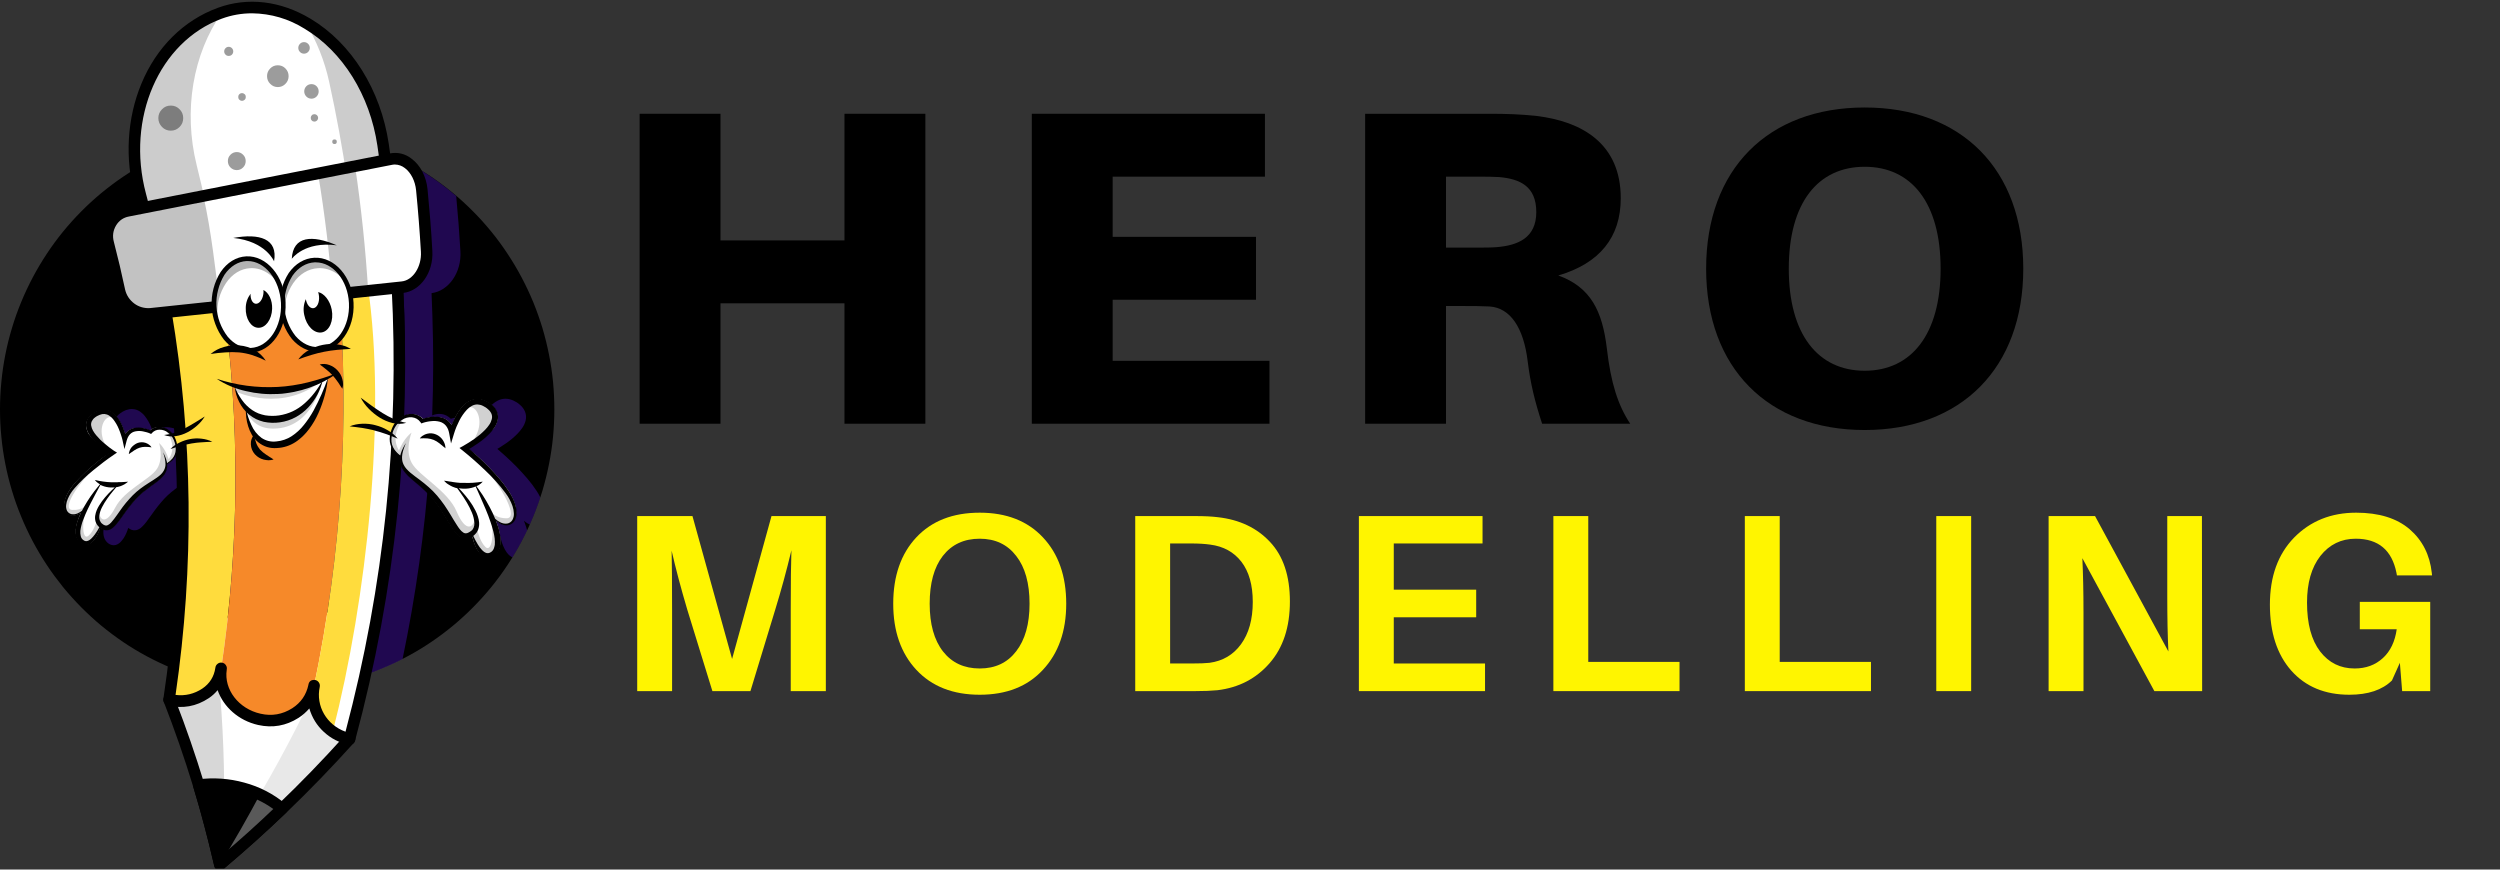 <svg xmlns="http://www.w3.org/2000/svg" xmlns:xlink="http://www.w3.org/1999/xlink" width="230" zoomAndPan="magnify" viewBox="0 0 172.5 60" height="80" preserveAspectRatio="xMidYMid meet" version="1.0"><rect x="0" y="0" width="172.5" height="60" fill="#333333" stroke="none"/><defs><filter x="0%" y="0%" width="100%" height="100%" id="97b9a0af9d"><feColorMatrix values="0 0 0 0 1 0 0 0 0 1 0 0 0 0 1 0 0 0 1 0" color-interpolation-filters="sRGB"/></filter><g/><clipPath id="c1d836db75"><path d="M 0 8 L 38.25 8 L 38.25 48 L 0 48 Z M 0 8 " clip-rule="nonzero"/></clipPath><mask id="8d83b7894a"><g filter="url(#97b9a0af9d)"><rect x="-17.25" width="207" fill="#000000" y="-6" height="72" fill-opacity="0.34"/></g></mask><clipPath id="def1ca9483"><path d="M 0.223 0.703 L 31.57 0.703 L 31.57 39.707 L 0.223 39.707 Z M 0.223 0.703 " clip-rule="nonzero"/></clipPath><clipPath id="ad6bd022c2"><rect x="0" width="32" y="0" height="40"/></clipPath><clipPath id="e34caa60e0"><path d="M 9 0.086 L 28 0.086 L 28 25 L 9 25 Z M 9 0.086 " clip-rule="nonzero"/></clipPath><mask id="062a4cac4e"><g filter="url(#97b9a0af9d)"><rect x="-17.25" width="207" fill="#000000" y="-6" height="72" fill-opacity="0.2"/></g></mask><clipPath id="dbd2fdf666"><path d="M 0.246 0.523 L 16.758 0.523 L 16.758 23.734 L 0.246 23.734 Z M 0.246 0.523 " clip-rule="nonzero"/></clipPath><clipPath id="b6f5b46033"><rect x="0" width="17" y="0" height="24"/></clipPath><clipPath id="cfe487844d"><path d="M 9 0.086 L 28 0.086 L 28 25 L 9 25 Z M 9 0.086 " clip-rule="nonzero"/></clipPath><mask id="5118599d7b"><g filter="url(#97b9a0af9d)"><rect x="-17.25" width="207" fill="#000000" y="-6" height="72" fill-opacity="0.2"/></g></mask><clipPath id="802aeb3e00"><path d="M 0.094 0.566 L 18.758 0.566 L 18.758 24.734 L 0.094 24.734 Z M 0.094 0.566 " clip-rule="nonzero"/></clipPath><clipPath id="05151d66d4"><rect x="0" width="19" y="0" height="25"/></clipPath><clipPath id="9298e929a1"><path d="M 8 0.086 L 28 0.086 L 28 25 L 8 25 Z M 8 0.086 " clip-rule="nonzero"/></clipPath><clipPath id="08ade18bb8"><path d="M 11 41 L 25 41 L 25 59.914 L 11 59.914 Z M 11 41 " clip-rule="nonzero"/></clipPath><mask id="c1dfa1e780"><g filter="url(#97b9a0af9d)"><rect x="-17.25" width="207" fill="#000000" y="-6" height="72" fill-opacity="0.16"/></g></mask><clipPath id="2dd3674a60"><path d="M 0.488 0.273 L 4.793 0.273 L 4.793 10.801 L 0.488 10.801 Z M 0.488 0.273 " clip-rule="nonzero"/></clipPath><clipPath id="a065812286"><rect x="0" width="5" y="0" height="11"/></clipPath><mask id="6cbbf2f146"><g filter="url(#97b9a0af9d)"><rect x="-17.25" width="207" fill="#000000" y="-6" height="72" fill-opacity="0.09"/></g></mask><clipPath id="b10b88b59c"><path d="M 0.512 0.707 L 8.172 0.707 L 8.172 10.281 L 0.512 10.281 Z M 0.512 0.707 " clip-rule="nonzero"/></clipPath><clipPath id="37e767b0f6"><rect x="0" width="9" y="0" height="11"/></clipPath><clipPath id="75a0de9b0e"><path d="M 13 54 L 20 54 L 20 59.914 L 13 59.914 Z M 13 54 " clip-rule="nonzero"/></clipPath><clipPath id="128e9ea6cf"><path d="M 11 41 L 25 41 L 25 59.914 L 11 59.914 Z M 11 41 " clip-rule="nonzero"/></clipPath><mask id="ced0932708"><g filter="url(#97b9a0af9d)"><rect x="-17.25" width="207" fill="#000000" y="-6" height="72" fill-opacity="0.24"/></g></mask><clipPath id="a0b574c26e"><path d="M 0.18 0.488 L 8.316 0.488 L 8.316 8.863 L 0.18 8.863 Z M 0.18 0.488 " clip-rule="nonzero"/></clipPath><clipPath id="e041aac2ba"><rect x="0" width="9" y="0" height="9"/></clipPath><mask id="9d8abfddd3"><g filter="url(#97b9a0af9d)"><rect x="-17.25" width="207" fill="#000000" y="-6" height="72" fill-opacity="0.24"/></g></mask><clipPath id="138121030b"><path d="M 0.777 0.336 L 4.605 0.336 L 4.605 9.43 L 0.777 9.43 Z M 0.777 0.336 " clip-rule="nonzero"/></clipPath><clipPath id="4406fce0a7"><rect x="0" width="5" y="0" height="10"/></clipPath><clipPath id="d7e9bbbf4a"><path d="M 15 54 L 20 54 L 20 59.914 L 15 59.914 Z M 15 54 " clip-rule="nonzero"/></clipPath><mask id="24ec36ddd9"><g filter="url(#97b9a0af9d)"><rect x="-17.25" width="207" fill="#000000" y="-6" height="72" fill-opacity="0.35"/></g></mask><clipPath id="3012b48079"><path d="M 0.078 0.41 L 4.625 0.41 L 4.625 5.914 L 0.078 5.914 Z M 0.078 0.41 " clip-rule="nonzero"/></clipPath><clipPath id="d729863ed6"><rect x="0" width="5" y="0" height="6"/></clipPath><clipPath id="e288b23f9d"><path d="M 13 53 L 20 53 L 20 59.914 L 13 59.914 Z M 13 53 " clip-rule="nonzero"/></clipPath><mask id="f288adef75"><g filter="url(#97b9a0af9d)"><rect x="-17.25" width="207" fill="#000000" y="-6" height="72" fill-opacity="0.18"/></g></mask><clipPath id="f13d5c7dc2"><path d="M 0.75 0.172 L 6.496 0.172 L 6.496 3.762 L 0.75 3.762 Z M 0.75 0.172 " clip-rule="nonzero"/></clipPath><clipPath id="5fea56bde0"><rect x="0" width="7" y="0" height="4"/></clipPath><mask id="e461412be1"><g filter="url(#97b9a0af9d)"><rect x="-17.25" width="207" fill="#000000" y="-6" height="72" fill-opacity="0.3"/></g></mask><clipPath id="c0c3457cbb"><path d="M 0.145 0.797 L 5.41 0.797 L 5.41 5.82 L 0.145 5.82 Z M 0.145 0.797 " clip-rule="nonzero"/></clipPath><clipPath id="bac5644962"><rect x="0" width="6" y="0" height="6"/></clipPath><mask id="f899bab0c0"><g filter="url(#97b9a0af9d)"><rect x="-17.25" width="207" fill="#000000" y="-6" height="72" fill-opacity="0.3"/></g></mask><clipPath id="35f84043ae"><path d="M 0.598 0.797 L 5.625 0.797 L 5.625 5.82 L 0.598 5.82 Z M 0.598 0.797 " clip-rule="nonzero"/></clipPath><clipPath id="2bfe27e216"><rect x="0" width="6" y="0" height="6"/></clipPath><mask id="cd8b2405d4"><g filter="url(#97b9a0af9d)"><rect x="-17.25" width="207" fill="#000000" y="-6" height="72" fill-opacity="0.18"/></g></mask><clipPath id="80994f077d"><path d="M 0.035 1 L 6.496 1 L 6.496 2.605 L 0.035 2.605 Z M 0.035 1 " clip-rule="nonzero"/></clipPath><clipPath id="53a6512af9"><rect x="0" width="7" y="0" height="3"/></clipPath><mask id="37e8bb3904"><g filter="url(#97b9a0af9d)"><rect x="-17.25" width="207" fill="#000000" y="-6" height="72" fill-opacity="0.18"/></g></mask><clipPath id="d82d738e4d"><path d="M 0.023 0.066 L 0.742 0.066 L 0.742 1 L 0.023 1 Z M 0.023 0.066 " clip-rule="nonzero"/></clipPath><clipPath id="d0fea8a2d4"><rect x="0" width="1" y="0" height="2"/></clipPath><mask id="fc15207b68"><g filter="url(#97b9a0af9d)"><rect x="-17.25" width="207" fill="#000000" y="-6" height="72" fill-opacity="0.18"/></g></mask><clipPath id="0d73e55905"><path d="M 0.801 0.367 L 9.895 0.367 L 9.895 11.613 L 0.801 11.613 Z M 0.801 0.367 " clip-rule="nonzero"/></clipPath><clipPath id="f99593e65d"><rect x="0" width="10" y="0" height="12"/></clipPath><mask id="c8e708a36e"><g filter="url(#97b9a0af9d)"><rect x="-17.25" width="207" fill="#000000" y="-6" height="72" fill-opacity="0.18"/></g></mask><clipPath id="f57981c390"><path d="M 1 0.828 L 1.941 0.828 L 1.941 1.785 L 1 1.785 Z M 1 0.828 " clip-rule="nonzero"/></clipPath><clipPath id="5276b931d9"><rect x="0" width="2" y="0" height="2"/></clipPath><mask id="be55044564"><g filter="url(#97b9a0af9d)"><rect x="-17.25" width="207" fill="#000000" y="-6" height="72" fill-opacity="0.18"/></g></mask><clipPath id="8ed2763a58"><path d="M 0.309 0.086 L 8.445 0.086 L 8.445 9.656 L 0.309 9.656 Z M 0.309 0.086 " clip-rule="nonzero"/></clipPath><clipPath id="06d224bc5f"><rect x="0" width="9" y="0" height="10"/></clipPath><mask id="22a8537f1a"><g filter="url(#97b9a0af9d)"><rect x="-17.25" width="207" fill="#000000" y="-6" height="72" fill-opacity="0.39"/></g></mask><clipPath id="95449fa3e9"><path d="M 12 7 L 13.453 7 L 13.453 8 L 12 8 Z M 12 7 " clip-rule="nonzero"/></clipPath><clipPath id="c93a449535"><path d="M 0.77 5 L 3 5 L 3 8 L 0.77 8 Z M 0.77 5 " clip-rule="nonzero"/></clipPath><clipPath id="697a055de5"><path d="M 10 0.719 L 12 0.719 L 12 2 L 10 2 Z M 10 0.719 " clip-rule="nonzero"/></clipPath><clipPath id="6e9147fed6"><rect x="0" width="14" y="0" height="11"/></clipPath></defs><g clip-path="url(#c1d836db75)"><path fill="#000000" d="M 38.25 28.246 C 38.25 28.879 38.219 29.508 38.16 30.137 C 38.098 30.77 38.008 31.391 37.883 32.012 C 37.762 32.633 37.609 33.246 37.43 33.852 C 37.246 34.457 37.035 35.051 36.797 35.633 C 36.555 36.219 36.289 36.789 35.992 37.348 C 35.699 37.906 35.375 38.445 35.027 38.973 C 34.68 39.5 34.309 40.004 33.91 40.496 C 33.512 40.984 33.094 41.449 32.648 41.898 C 32.207 42.344 31.742 42.77 31.258 43.172 C 30.773 43.57 30.273 43.949 29.75 44.301 C 29.23 44.652 28.695 44.977 28.141 45.273 C 27.59 45.57 27.023 45.84 26.445 46.082 C 25.867 46.324 25.277 46.539 24.676 46.723 C 24.078 46.906 23.473 47.059 22.855 47.184 C 22.242 47.305 21.625 47.398 21 47.461 C 20.375 47.523 19.754 47.555 19.125 47.555 C 18.5 47.555 17.875 47.523 17.25 47.461 C 16.629 47.398 16.008 47.305 15.395 47.184 C 14.781 47.059 14.172 46.906 13.574 46.723 C 12.973 46.539 12.387 46.324 11.805 46.082 C 11.227 45.84 10.664 45.57 10.109 45.273 C 9.559 44.977 9.02 44.652 8.5 44.301 C 7.98 43.949 7.477 43.57 6.992 43.172 C 6.508 42.77 6.043 42.344 5.602 41.898 C 5.16 41.449 4.738 40.984 4.34 40.496 C 3.945 40.004 3.57 39.5 3.223 38.973 C 2.875 38.445 2.555 37.906 2.258 37.348 C 1.965 36.789 1.695 36.219 1.457 35.633 C 1.215 35.051 1.004 34.457 0.824 33.852 C 0.641 33.246 0.488 32.633 0.367 32.012 C 0.246 31.391 0.152 30.77 0.094 30.137 C 0.031 29.508 0 28.879 0 28.246 C 0 27.613 0.031 26.984 0.094 26.352 C 0.152 25.723 0.246 25.098 0.367 24.48 C 0.488 23.859 0.641 23.246 0.824 22.641 C 1.004 22.035 1.215 21.441 1.457 20.855 C 1.695 20.273 1.965 19.703 2.258 19.145 C 2.555 18.586 2.875 18.047 3.223 17.52 C 3.57 16.992 3.945 16.484 4.34 15.996 C 4.738 15.508 5.16 15.039 5.602 14.594 C 6.043 14.145 6.508 13.723 6.992 13.32 C 7.477 12.922 7.98 12.543 8.5 12.191 C 9.02 11.84 9.559 11.516 10.109 11.219 C 10.664 10.922 11.227 10.648 11.805 10.41 C 12.387 10.168 12.973 9.953 13.574 9.77 C 14.172 9.586 14.781 9.434 15.395 9.309 C 16.008 9.188 16.629 9.094 17.25 9.031 C 17.875 8.969 18.5 8.938 19.125 8.938 C 19.754 8.938 20.375 8.969 21 9.031 C 21.625 9.094 22.242 9.188 22.855 9.309 C 23.473 9.434 24.078 9.586 24.676 9.77 C 25.277 9.953 25.867 10.168 26.445 10.41 C 27.023 10.648 27.59 10.922 28.141 11.219 C 28.695 11.516 29.23 11.84 29.75 12.191 C 30.273 12.543 30.773 12.922 31.258 13.32 C 31.742 13.723 32.207 14.145 32.648 14.594 C 33.094 15.039 33.512 15.508 33.91 15.996 C 34.309 16.484 34.68 16.992 35.027 17.52 C 35.375 18.047 35.699 18.586 35.992 19.145 C 36.289 19.703 36.555 20.273 36.797 20.855 C 37.035 21.441 37.246 22.035 37.43 22.641 C 37.609 23.246 37.762 23.859 37.883 24.48 C 38.008 25.098 38.098 25.723 38.16 26.352 C 38.219 26.984 38.25 27.613 38.25 28.246 Z M 38.25 28.246 " fill-opacity="1" fill-rule="nonzero"/></g><g mask="url(#8d83b7894a)"><g transform="matrix(1, 0, 0, 1, 6, 8)"><g clip-path="url(#ad6bd022c2)"><g clip-path="url(#def1ca9483)"><path fill="#5e17eb" d="M 31.031 25.879 C 30.836 25.578 30.621 25.293 30.387 25.02 C 30.156 24.75 29.914 24.488 29.668 24.23 C 29.418 23.977 29.164 23.73 28.902 23.492 C 28.707 23.316 28.516 23.145 28.316 22.973 C 28.379 22.938 28.445 22.898 28.508 22.859 C 28.648 22.77 28.789 22.68 28.926 22.582 C 29.203 22.391 29.465 22.172 29.703 21.93 C 29.816 21.816 29.918 21.691 30.012 21.559 L 30.02 21.551 L 30.035 21.527 C 30.145 21.371 30.223 21.199 30.27 21.012 C 30.293 20.914 30.301 20.812 30.297 20.711 C 30.289 20.605 30.266 20.504 30.227 20.406 C 30.152 20.223 30.035 20.066 29.883 19.938 C 29.816 19.875 29.742 19.82 29.668 19.77 C 29.59 19.723 29.512 19.68 29.43 19.641 C 29.344 19.602 29.254 19.57 29.16 19.547 C 29.066 19.523 28.969 19.512 28.871 19.512 C 28.672 19.516 28.484 19.562 28.312 19.66 C 28.148 19.75 28.004 19.859 27.879 19.996 C 27.641 20.254 27.449 20.543 27.301 20.859 C 27.223 21.012 27.156 21.168 27.094 21.324 L 27.094 21.336 C 27.062 21.277 27.023 21.223 26.98 21.168 C 26.898 21.074 26.801 20.992 26.695 20.93 C 26.59 20.867 26.477 20.824 26.355 20.797 C 26.129 20.746 25.898 20.734 25.668 20.766 C 25.559 20.781 25.449 20.801 25.34 20.828 C 25.285 20.844 25.23 20.855 25.18 20.875 L 25.109 20.898 C 25.023 20.812 24.93 20.738 24.824 20.684 C 24.688 20.613 24.539 20.57 24.387 20.562 C 24.191 20.551 24 20.586 23.82 20.664 C 23.906 18.395 23.914 16.117 23.836 13.836 L 23.828 13.602 C 23.812 13.145 23.797 12.688 23.777 12.227 C 24.961 12.078 25.855 10.797 25.77 9.344 C 25.695 8.074 25.598 6.793 25.477 5.527 C 24.777 4.926 24.035 4.379 23.258 3.887 C 22.477 3.398 21.668 2.965 20.828 2.59 C 19.984 2.215 19.121 1.902 18.238 1.656 C 17.352 1.406 16.453 1.223 15.543 1.105 C 14.633 0.984 13.715 0.934 12.797 0.949 C 11.879 0.965 10.965 1.047 10.059 1.191 C 9.152 1.34 8.262 1.555 7.383 1.832 C 6.508 2.109 5.652 2.445 4.824 2.848 C 4.863 3.77 5.004 4.676 5.238 5.57 C 5.281 5.719 5.316 5.867 5.355 6.02 L 4.684 6.148 C 4.074 6.266 3.605 6.59 3.277 7.121 C 2.938 7.676 2.852 8.27 3.02 8.898 C 3.297 9.973 3.555 11.066 3.793 12.152 C 3.855 12.422 3.957 12.672 4.102 12.906 C 4.246 13.141 4.426 13.344 4.637 13.52 C 4.852 13.691 5.086 13.824 5.344 13.918 C 5.602 14.012 5.867 14.059 6.141 14.062 C 6.215 14.062 6.293 14.062 6.371 14.051 L 7.055 13.977 C 7.113 14.344 7.172 14.711 7.23 15.082 L 7.246 15.211 C 7.312 15.645 7.375 16.078 7.434 16.512 C 7.664 18.285 7.844 20.066 7.965 21.848 C 7.918 21.859 7.871 21.875 7.824 21.891 C 7.77 21.816 7.707 21.754 7.637 21.695 C 7.438 21.523 7.207 21.434 6.945 21.426 C 6.699 21.418 6.484 21.496 6.301 21.664 L 6.238 21.641 C 6.195 21.621 6.152 21.605 6.109 21.59 C 6.02 21.559 5.926 21.535 5.832 21.516 C 5.637 21.473 5.441 21.465 5.242 21.496 C 5.141 21.512 5.039 21.543 4.945 21.59 C 4.848 21.637 4.762 21.699 4.688 21.777 C 4.645 21.816 4.609 21.859 4.578 21.906 C 4.574 21.906 4.574 21.902 4.578 21.898 C 4.535 21.762 4.484 21.625 4.434 21.488 C 4.324 21.203 4.18 20.945 3.992 20.707 C 3.895 20.582 3.777 20.477 3.645 20.387 C 3.5 20.293 3.344 20.238 3.176 20.227 C 3.094 20.219 3.008 20.219 2.926 20.234 C 2.844 20.25 2.766 20.27 2.691 20.297 C 2.617 20.328 2.547 20.359 2.477 20.398 C 2.41 20.438 2.344 20.48 2.281 20.527 C 2.141 20.629 2.035 20.754 1.957 20.906 C 1.914 20.988 1.891 21.074 1.879 21.168 C 1.867 21.254 1.867 21.34 1.879 21.426 C 1.906 21.59 1.961 21.738 2.043 21.883 C 2.047 21.891 2.051 21.895 2.059 21.902 C 2.059 21.906 2.062 21.91 2.062 21.914 C 2.133 22.031 2.211 22.145 2.301 22.25 C 2.488 22.473 2.699 22.68 2.926 22.863 C 3.035 22.953 3.148 23.043 3.266 23.125 L 3.422 23.234 C 3.238 23.363 3.062 23.504 2.883 23.641 C 2.645 23.828 2.41 24.02 2.184 24.223 C 1.953 24.422 1.727 24.633 1.512 24.848 C 1.297 25.066 1.094 25.293 0.902 25.539 C 0.809 25.664 0.723 25.793 0.645 25.93 C 0.562 26.062 0.496 26.203 0.441 26.355 C 0.383 26.504 0.352 26.66 0.34 26.82 C 0.328 26.992 0.359 27.152 0.441 27.301 C 0.48 27.383 0.535 27.449 0.602 27.504 C 0.672 27.551 0.75 27.582 0.836 27.594 C 1 27.613 1.152 27.586 1.297 27.508 C 1.375 27.473 1.449 27.426 1.52 27.375 C 1.461 27.496 1.406 27.621 1.355 27.746 C 1.305 27.879 1.258 28.016 1.215 28.156 C 1.176 28.301 1.152 28.445 1.137 28.594 C 1.121 28.758 1.137 28.914 1.18 29.07 C 1.207 29.156 1.242 29.234 1.293 29.305 C 1.34 29.379 1.402 29.441 1.473 29.492 C 1.547 29.547 1.625 29.582 1.711 29.605 C 1.801 29.629 1.895 29.629 1.984 29.605 C 2.066 29.582 2.141 29.543 2.211 29.492 C 2.277 29.445 2.336 29.387 2.387 29.324 C 2.484 29.215 2.566 29.094 2.633 28.961 C 2.699 28.836 2.754 28.707 2.801 28.57 C 2.82 28.523 2.836 28.473 2.848 28.426 C 2.863 28.434 2.879 28.445 2.895 28.457 C 2.922 28.477 2.953 28.496 2.98 28.512 L 3.082 28.559 C 3.156 28.586 3.234 28.594 3.312 28.59 C 3.352 28.59 3.391 28.586 3.43 28.574 C 3.465 28.562 3.5 28.551 3.535 28.535 C 3.57 28.52 3.598 28.5 3.629 28.484 C 3.664 28.465 3.688 28.445 3.715 28.426 C 3.762 28.383 3.812 28.34 3.855 28.293 C 3.938 28.211 4.016 28.121 4.09 28.023 C 4.23 27.84 4.363 27.648 4.496 27.465 C 4.754 27.094 5.035 26.742 5.34 26.406 C 5.492 26.246 5.652 26.094 5.824 25.953 C 5.996 25.812 6.18 25.68 6.363 25.543 C 6.547 25.41 6.734 25.285 6.918 25.129 C 7.008 25.051 7.094 24.969 7.176 24.879 C 7.258 24.785 7.324 24.684 7.379 24.57 C 7.43 24.457 7.461 24.336 7.469 24.211 C 7.473 24.152 7.473 24.09 7.469 24.027 C 7.633 23.945 7.773 23.832 7.898 23.695 C 7.961 23.621 8.012 23.543 8.055 23.457 C 8.301 28.551 8.094 33.629 7.426 38.688 C 9.805 39.434 12.238 39.703 14.719 39.492 C 17.203 39.281 19.555 38.609 21.777 37.473 C 22.691 33.098 23.309 28.676 23.629 24.215 C 23.676 24.324 23.734 24.426 23.805 24.52 C 23.891 24.629 23.984 24.734 24.086 24.832 C 24.281 25.023 24.488 25.195 24.691 25.367 C 24.891 25.539 25.09 25.711 25.277 25.887 C 25.465 26.066 25.641 26.258 25.801 26.457 C 26.129 26.871 26.422 27.305 26.688 27.758 C 26.828 27.984 26.961 28.215 27.113 28.445 C 27.191 28.562 27.273 28.676 27.363 28.785 C 27.414 28.84 27.465 28.895 27.52 28.949 C 27.547 28.977 27.578 29 27.609 29.027 C 27.641 29.051 27.676 29.074 27.715 29.094 C 27.754 29.117 27.797 29.133 27.836 29.148 C 27.879 29.16 27.922 29.172 27.965 29.18 C 28.059 29.191 28.148 29.188 28.238 29.16 C 28.258 29.156 28.281 29.148 28.301 29.141 L 28.355 29.117 C 28.395 29.102 28.43 29.082 28.465 29.062 C 28.484 29.051 28.5 29.039 28.52 29.027 C 28.531 29.086 28.547 29.145 28.562 29.203 C 28.605 29.363 28.656 29.523 28.723 29.676 C 28.785 29.836 28.871 29.984 28.969 30.125 C 29.023 30.199 29.086 30.266 29.152 30.324 C 29.215 30.379 29.285 30.422 29.359 30.457 C 29.73 29.855 30.066 29.238 30.371 28.602 C 30.352 28.523 30.328 28.449 30.309 28.375 C 30.262 28.223 30.207 28.074 30.152 27.926 C 30.227 27.996 30.309 28.059 30.398 28.113 C 30.449 28.141 30.504 28.168 30.559 28.191 C 30.832 27.578 31.074 26.957 31.281 26.32 C 31.207 26.168 31.125 26.02 31.031 25.879 Z M 31.031 25.879 " fill-opacity="1" fill-rule="nonzero"/></g></g></g></g><g clip-path="url(#e34caa60e0)"><path fill="#ffffff" d="M 15.168 0.914 C 10.398 2.664 8.324 8.34 9.688 13.465 C 10.664 17.082 11.398 20.754 11.887 24.473 L 27.543 23.375 C 27.469 18.883 27.102 14.418 26.434 9.977 C 25.453 3.402 19.93 -0.836 15.168 0.914 Z M 15.168 0.914 " fill-opacity="1" fill-rule="nonzero"/></g><g mask="url(#062a4cac4e)"><g transform="matrix(1, 0, 0, 1, 11, 1)"><g clip-path="url(#b6f5b46033)"><g clip-path="url(#dbd2fdf666)"><path fill="#000000" d="M 10.09 0.574 C 10.855 1.844 11.398 3.207 11.715 4.66 C 12.711 9.199 13.383 13.781 13.73 18.418 L 0.34 19.934 C 0.547 21.109 0.727 22.289 0.883 23.473 L 16.535 22.379 C 16.465 17.887 16.094 13.418 15.426 8.977 C 14.871 5.211 12.742 2.074 10.09 0.574 Z M 10.09 0.574 " fill-opacity="1" fill-rule="nonzero"/></g></g></g></g><g clip-path="url(#cfe487844d)"><g mask="url(#5118599d7b)"><g transform="matrix(1, 0, 0, 1, 9, -0)"><g clip-path="url(#05151d66d4)"><g clip-path="url(#802aeb3e00)"><path fill="#000000" d="M 6.684 23.164 C 6.242 19.195 5.539 15.27 4.57 11.395 C 3.637 7.625 4.312 3.719 6.312 0.871 C 6.262 0.887 6.215 0.898 6.168 0.914 C 1.398 2.664 -0.676 8.34 0.688 13.465 C 1.664 17.082 2.398 20.754 2.887 24.473 L 18.543 23.375 C 18.535 22.984 18.527 22.59 18.516 22.195 Z M 6.684 23.164 " fill-opacity="1" fill-rule="nonzero"/></g></g></g></g></g><g clip-path="url(#9298e929a1)"><path fill="#000000" d="M 11.887 24.871 C 11.789 24.871 11.703 24.836 11.629 24.77 C 11.555 24.703 11.512 24.621 11.5 24.523 C 11.012 20.824 10.281 17.172 9.309 13.57 C 8.602 10.938 8.762 8.168 9.758 5.77 C 10.797 3.262 12.672 1.402 15.031 0.539 C 17.094 -0.215 19.359 0.051 21.434 1.297 C 24.258 2.988 26.273 6.215 26.824 9.922 C 27.492 14.379 27.863 18.863 27.938 23.371 C 27.941 23.477 27.906 23.57 27.832 23.648 C 27.762 23.727 27.676 23.77 27.57 23.777 L 11.914 24.871 Z M 17.398 0.918 C 16.676 0.918 15.98 1.039 15.301 1.289 C 10.984 2.871 8.688 8.172 10.07 13.359 C 11.02 16.875 11.738 20.438 12.23 24.047 L 27.141 23.004 C 27.051 18.66 26.684 14.34 26.039 10.043 C 25.523 6.57 23.648 3.559 21.027 1.988 C 19.914 1.293 18.703 0.938 17.398 0.918 Z M 15.172 0.918 Z M 15.172 0.918 " fill-opacity="1" fill-rule="nonzero"/></g><g clip-path="url(#08ade18bb8)"><path fill="#ffffff" d="M 24.121 50.984 C 22.613 52.664 21.059 54.27 19.469 55.797 C 18.062 57.145 16.629 58.434 15.168 59.66 C 14.738 57.793 14.254 55.965 13.711 54.18 C 13.098 52.16 12.418 50.195 11.668 48.285 C 13.137 46.156 14.52 43.934 15.816 41.617 C 18.461 41.738 21.109 41.84 23.754 41.922 C 24.016 44.898 24.141 47.922 24.121 50.984 Z M 24.121 50.984 " fill-opacity="1" fill-rule="nonzero"/></g><g mask="url(#c1dfa1e780)"><g transform="matrix(1, 0, 0, 1, 11, 46)"><g clip-path="url(#a065812286)"><g clip-path="url(#2dd3674a60)"><path fill="#000000" d="M 4.453 10.48 L 3.27 10.09 C 3.09 9.445 2.902 8.805 2.711 8.168 C 2.098 6.148 1.418 4.188 0.668 2.277 C 1.074 1.691 1.477 1.094 1.867 0.496 C 3.145 0.625 4.09 0.742 4.09 0.742 C 4.395 3.98 4.516 7.227 4.453 10.48 Z M 4.453 10.48 " fill-opacity="1" fill-rule="nonzero"/></g></g></g></g><g mask="url(#6cbbf2f146)"><g transform="matrix(1, 0, 0, 1, 16, 47)"><g clip-path="url(#37e767b0f6)"><g clip-path="url(#b10b88b59c)"><path fill="#000000" d="M 0.707 9.859 L 1.906 10.195 C 2.414 9.73 2.918 9.258 3.418 8.777 C 5.008 7.254 6.559 5.652 8.07 3.973 C 7.961 3.172 7.84 2.379 7.711 1.586 C 6.477 1.219 5.559 0.98 5.559 0.98 C 4.102 4.027 2.484 6.988 0.707 9.859 Z M 0.707 9.859 " fill-opacity="1" fill-rule="nonzero"/></g></g></g></g><g clip-path="url(#75a0de9b0e)"><path fill="#000000" d="M 19.469 55.797 C 18.062 57.145 16.629 58.434 15.168 59.66 C 14.738 57.793 14.254 55.965 13.711 54.18 C 14.738 54.043 15.754 54.113 16.754 54.387 C 17.762 54.656 18.664 55.129 19.469 55.797 Z M 19.469 55.797 " fill-opacity="1" fill-rule="nonzero"/></g><g clip-path="url(#128e9ea6cf)"><path fill="#000000" d="M 15.168 60.055 C 15.121 60.055 15.078 60.047 15.039 60.035 C 14.898 59.984 14.812 59.891 14.781 59.746 C 14.508 58.559 14.207 57.367 13.887 56.203 C 13.711 55.566 13.523 54.922 13.332 54.289 C 12.73 52.309 12.043 50.336 11.301 48.43 C 11.25 48.297 11.262 48.172 11.344 48.051 C 11.75 47.465 12.148 46.867 12.535 46.277 C 13.566 44.703 14.551 43.07 15.473 41.418 C 15.551 41.277 15.672 41.207 15.836 41.215 C 18.477 41.336 21.145 41.438 23.766 41.516 C 23.867 41.52 23.953 41.555 24.027 41.625 C 24.102 41.695 24.145 41.781 24.152 41.883 C 24.41 44.887 24.539 47.953 24.52 50.988 C 24.52 51.09 24.484 51.18 24.418 51.254 C 22.918 52.922 21.348 54.547 19.742 56.086 C 18.344 57.426 16.891 58.73 15.422 59.965 C 15.348 60.027 15.262 60.055 15.168 60.055 Z M 12.113 48.332 C 12.836 50.195 13.5 52.121 14.09 54.059 C 14.281 54.695 14.477 55.348 14.648 55.988 C 14.914 56.957 15.164 57.941 15.402 58.934 C 16.691 57.832 17.965 56.684 19.191 55.504 C 20.746 54.016 22.27 52.441 23.723 50.828 C 23.738 47.988 23.625 45.121 23.387 42.305 C 20.957 42.23 18.492 42.137 16.043 42.027 C 15.141 43.621 14.188 45.199 13.195 46.719 C 12.848 47.254 12.484 47.801 12.113 48.332 Z M 24.121 50.984 Z M 24.121 50.984 " fill-opacity="1" fill-rule="nonzero"/></g><path fill="#ffdc3d" d="M 15.387 20.621 C 16.574 29.133 16.531 37.637 15.258 46.137 C 15.02 47.727 13.387 48.664 11.668 48.281 C 13.035 39.191 12.934 30.121 11.367 21.062 Z M 15.387 20.621 " fill-opacity="1" fill-rule="nonzero"/><path fill="#f68929" d="M 17.895 49.633 C 16.184 49.25 15.023 47.711 15.258 46.152 C 16.531 37.648 16.574 29.137 15.387 20.621 L 23.375 19.73 C 24.137 29.012 23.57 38.211 21.672 47.328 C 21.32 49.008 19.609 50.016 17.895 49.633 Z M 17.895 49.633 " fill-opacity="1" fill-rule="nonzero"/><path fill="#ffdc3d" d="M 27.395 19.281 C 28.004 30.027 26.914 40.598 24.121 50.984 C 23.703 50.895 23.316 50.73 22.961 50.484 C 22.445 50.137 22.07 49.676 21.836 49.098 C 21.602 48.52 21.547 47.922 21.672 47.312 C 23.57 38.203 24.137 29.008 23.375 19.73 Z M 27.395 19.281 " fill-opacity="1" fill-rule="nonzero"/><path fill="#ffffff" d="M 27.395 19.281 C 28.004 30.027 26.914 40.598 24.121 50.984 C 23.703 50.895 23.316 50.73 22.961 50.484 C 25.305 41.336 26.691 28.668 25.379 19.73 C 25.223 18.688 26.684 20.336 27.02 19.324 Z M 27.395 19.281 " fill-opacity="1" fill-rule="nonzero"/><path fill="#000000" d="M 24.121 51.383 C 24.094 51.383 24.066 51.383 24.035 51.375 C 23.395 51.242 22.832 50.953 22.348 50.504 C 21.863 50.059 21.531 49.516 21.344 48.883 C 21.125 49.133 20.879 49.352 20.602 49.531 C 19.738 50.082 18.809 50.246 17.809 50.023 C 16.461 49.719 15.418 48.773 15.016 47.621 C 14.84 47.832 14.641 48.016 14.414 48.168 C 13.539 48.75 12.594 48.918 11.578 48.672 C 11.477 48.648 11.398 48.594 11.336 48.508 C 11.277 48.418 11.258 48.324 11.273 48.219 C 12.633 39.176 12.535 30.148 10.973 21.137 C 10.953 21.023 10.98 20.918 11.051 20.828 C 11.121 20.734 11.211 20.684 11.324 20.672 L 23.332 19.332 L 27.348 18.887 C 27.461 18.871 27.562 18.902 27.648 18.977 C 27.734 19.051 27.781 19.145 27.789 19.262 C 28.406 30.051 27.312 40.66 24.504 51.09 C 24.453 51.285 24.324 51.383 24.121 51.383 Z M 21.672 46.914 C 21.699 46.914 21.73 46.918 21.758 46.922 C 21.863 46.945 21.945 47.004 22.004 47.094 C 22.066 47.188 22.082 47.285 22.062 47.395 C 21.777 48.73 22.551 50.023 23.84 50.488 C 26.512 40.402 27.57 30.148 27.02 19.727 L 11.828 21.418 C 13.312 30.246 13.406 39.09 12.113 47.949 C 12.781 48.031 13.398 47.883 13.961 47.512 C 14.469 47.168 14.77 46.691 14.859 46.082 C 14.871 45.965 14.922 45.875 15.012 45.805 C 15.102 45.73 15.203 45.707 15.316 45.723 C 15.43 45.742 15.52 45.797 15.582 45.891 C 15.648 45.984 15.668 46.09 15.645 46.203 L 15.645 46.215 C 15.441 47.578 16.469 48.91 17.977 49.246 C 18.758 49.426 19.488 49.297 20.168 48.867 C 20.762 48.484 21.133 47.945 21.281 47.25 C 21.281 47.25 21.281 47.238 21.281 47.238 C 21.324 47.02 21.457 46.914 21.676 46.914 Z M 21.672 46.914 " fill-opacity="1" fill-rule="nonzero"/><path fill="#ffffff" d="M 29.105 13.098 C 29.246 14.512 29.355 15.93 29.438 17.348 C 29.512 18.617 28.742 19.715 27.762 19.82 L 10.391 21.656 C 10.148 21.676 9.91 21.652 9.676 21.586 C 9.441 21.516 9.227 21.41 9.027 21.266 C 8.832 21.121 8.664 20.945 8.531 20.738 C 8.398 20.535 8.301 20.312 8.246 20.07 C 8.012 18.973 7.754 17.883 7.473 16.801 C 7.207 15.758 7.801 14.75 8.828 14.543 L 26.961 10.98 C 27.992 10.773 28.969 11.73 29.105 13.098 Z M 29.105 13.098 " fill-opacity="1" fill-rule="nonzero"/><g mask="url(#ced0932708)"><g transform="matrix(1, 0, 0, 1, 7, 13)"><g clip-path="url(#e041aac2ba)"><g clip-path="url(#a0b574c26e)"><path fill="#000000" d="M 7.035 0.531 C 7.598 3.043 7.855 5.598 8.195 8.148 L 3.395 8.656 C 3.148 8.676 2.91 8.652 2.676 8.586 C 2.441 8.52 2.227 8.41 2.027 8.266 C 1.832 8.121 1.664 7.945 1.531 7.738 C 1.398 7.535 1.301 7.312 1.246 7.07 C 1.012 5.973 0.754 4.883 0.473 3.801 C 0.207 2.758 0.801 1.75 1.828 1.543 C 3.496 1.215 5.371 0.863 7.035 0.531 Z M 7.035 0.531 " fill-opacity="1" fill-rule="nonzero"/></g></g></g></g><g mask="url(#9d8abfddd3)"><g transform="matrix(1, 0, 0, 1, 21, 11)"><g clip-path="url(#4406fce0a7)"><g clip-path="url(#138121030b)"><path fill="#000000" d="M 3.5 0.465 C 3.926 3.328 4.227 6.195 4.402 9.066 L 1.953 9.324 C 1.742 6.535 1.406 3.746 0.945 0.969 Z M 3.5 0.465 " fill-opacity="1" fill-rule="nonzero"/></g></g></g></g><path fill="#000000" d="M 10.203 22.066 C 9.93 22.062 9.664 22.012 9.406 21.918 C 9.148 21.828 8.914 21.691 8.703 21.52 C 8.492 21.344 8.312 21.141 8.168 20.906 C 8.023 20.672 7.922 20.422 7.859 20.152 C 7.629 19.062 7.367 17.969 7.086 16.898 C 6.918 16.27 7.004 15.676 7.344 15.121 C 7.676 14.59 8.141 14.266 8.75 14.148 L 26.887 10.59 C 27.445 10.48 27.953 10.605 28.402 10.953 C 29.012 11.41 29.41 12.176 29.5 13.059 C 29.637 14.469 29.758 15.902 29.832 17.324 C 29.918 18.793 29.004 20.09 27.797 20.215 L 10.438 22.055 C 10.355 22.062 10.277 22.066 10.203 22.066 Z M 27.242 11.352 C 27.176 11.352 27.105 11.359 27.039 11.375 L 8.902 14.938 C 8.52 15.008 8.223 15.211 8.016 15.543 C 7.797 15.906 7.746 16.293 7.859 16.699 C 8.141 17.781 8.402 18.887 8.633 19.984 C 8.68 20.18 8.754 20.355 8.863 20.52 C 8.973 20.684 9.105 20.824 9.262 20.941 C 9.418 21.059 9.594 21.145 9.781 21.199 C 9.969 21.25 10.16 21.273 10.352 21.258 L 27.715 19.418 C 28.496 19.34 29.102 18.398 29.043 17.371 C 28.961 15.961 28.848 14.535 28.711 13.137 C 28.648 12.484 28.355 11.914 27.938 11.598 C 27.73 11.438 27.5 11.355 27.242 11.352 Z M 27.242 11.352 " fill-opacity="1" fill-rule="nonzero"/><g clip-path="url(#d7e9bbbf4a)"><g mask="url(#24ec36ddd9)"><g transform="matrix(1, 0, 0, 1, 15, 54)"><g clip-path="url(#d729863ed6)"><g clip-path="url(#3012b48079)"><path fill="#ffffff" d="M 2.988 0.727 C 2.094 2.406 1.152 4.051 0.168 5.656 C 1.652 4.387 3.113 3.055 4.539 1.66 C 4.023 1.348 3.508 1.035 2.988 0.727 Z M 2.988 0.727 " fill-opacity="1" fill-rule="nonzero"/></g></g></g></g></g><g clip-path="url(#e288b23f9d)"><path fill="#000000" d="M 15.168 60.055 C 15.121 60.055 15.078 60.047 15.039 60.035 C 14.898 59.984 14.812 59.891 14.781 59.746 C 14.359 57.91 13.879 56.074 13.332 54.289 C 13.297 54.172 13.309 54.062 13.379 53.957 C 13.445 53.852 13.539 53.793 13.66 53.777 C 14.738 53.637 15.805 53.711 16.855 54 C 17.918 54.285 18.871 54.781 19.719 55.484 C 19.809 55.562 19.855 55.66 19.859 55.781 C 19.863 55.902 19.82 56 19.734 56.082 C 18.336 57.422 16.883 58.73 15.414 59.961 C 15.344 60.023 15.262 60.055 15.168 60.055 Z M 14.23 54.523 C 14.66 55.973 15.055 57.449 15.406 58.93 C 16.578 57.934 17.734 56.891 18.859 55.82 C 18.184 55.34 17.445 54.988 16.648 54.773 C 15.855 54.555 15.051 54.473 14.23 54.523 Z M 14.23 54.523 " fill-opacity="1" fill-rule="nonzero"/></g><path fill="#ffffff" d="M 22.637 26.043 L 22.562 26.461 L 21.766 28.348 C 21.766 28.348 21.008 29.91 20.156 30.473 C 19.305 31.039 17.977 30.492 17.5 29.898 C 17.125 29.426 17.008 28.668 16.973 28.371 C 16.965 28.289 16.961 28.242 16.961 28.242 L 22.211 26.348 Z M 22.637 26.043 " fill-opacity="1" fill-rule="nonzero"/><g mask="url(#f288adef75)"><g transform="matrix(1, 0, 0, 1, 16, 26)"><g clip-path="url(#5fea56bde0)"><g clip-path="url(#f13d5c7dc2)"><path fill="#000000" d="M 6.211 0.352 C 6.211 0.352 5.594 3.551 2.883 3.574 C 1.906 3.586 1.348 3.117 0.973 2.371 C 0.965 2.289 0.961 2.242 0.961 2.242 Z M 6.211 0.352 " fill-opacity="1" fill-rule="nonzero"/></g></g></g></g><path fill="#ffffff" d="M 16.168 26.605 C 16.285 27.031 16.461 27.434 16.695 27.809 C 17.047 28.316 18.262 28.926 18.969 29.012 C 19.672 29.098 20.73 28.422 20.777 28.352 C 20.828 28.285 22.062 26.793 22.062 26.766 C 22.062 26.742 22.309 26.18 22.309 26.18 C 22.309 26.18 21.133 26.918 19.738 26.918 C 18.344 26.918 16.168 26.605 16.168 26.605 Z M 16.168 26.605 " fill-opacity="1" fill-rule="nonzero"/><path fill="#ffffff" d="M 24.332 20.898 C 24.246 19.152 23.062 17.793 21.691 17.863 C 21.02 17.898 20.41 18.262 19.969 18.891 C 19.754 19.227 19.594 19.586 19.492 19.973 C 19.387 20.359 19.348 20.75 19.367 21.148 C 19.387 21.547 19.469 21.934 19.609 22.309 C 19.75 22.68 19.941 23.023 20.191 23.332 C 20.668 23.887 21.27 24.188 21.902 24.188 C 21.938 24.188 21.973 24.188 22.008 24.188 C 23.375 24.113 24.418 22.641 24.332 20.898 Z M 24.332 20.898 " fill-opacity="1" fill-rule="nonzero"/><path fill="#000000" d="M 21.906 24.27 C 21.258 24.27 20.637 23.961 20.148 23.395 C 19.895 23.074 19.695 22.723 19.551 22.34 C 19.406 21.957 19.324 21.562 19.305 21.152 C 19.285 20.746 19.328 20.344 19.434 19.949 C 19.539 19.551 19.703 19.184 19.922 18.84 C 20.375 18.191 21 17.82 21.688 17.785 C 23.094 17.715 24.309 19.109 24.395 20.895 C 24.484 22.684 23.414 24.195 22.008 24.27 Z M 21.793 18.102 L 21.703 18.102 C 21.117 18.133 20.578 18.457 20.184 19.02 C 19.984 19.336 19.836 19.672 19.738 20.035 C 19.641 20.395 19.602 20.762 19.621 21.137 C 19.641 21.512 19.715 21.871 19.848 22.223 C 19.98 22.57 20.16 22.891 20.391 23.184 C 20.84 23.703 21.406 23.977 21.996 23.945 C 23.227 23.883 24.156 22.523 24.078 20.914 C 24 19.34 22.98 18.102 21.789 18.102 Z M 21.793 18.102 " fill-opacity="1" fill-rule="nonzero"/><g mask="url(#e461412be1)"><g transform="matrix(1, 0, 0, 1, 19, 17)"><g clip-path="url(#bac5644962)"><g clip-path="url(#c0c3457cbb)"><path fill="#000000" d="M 0.629 4.789 C 0.578 3.969 0.777 3.215 1.234 2.535 C 1.672 1.902 2.281 1.539 2.953 1.504 C 3.855 1.457 4.684 2.039 5.164 2.934 C 4.777 1.68 3.793 0.805 2.688 0.859 C 2.02 0.895 1.406 1.262 0.969 1.891 C 0.512 2.574 0.309 3.324 0.363 4.148 C 0.391 4.711 0.531 5.246 0.793 5.746 C 0.703 5.434 0.648 5.113 0.629 4.789 Z M 0.629 4.789 " fill-opacity="1" fill-rule="nonzero"/></g></g></g></g><path fill="#ffffff" d="M 19.57 20.891 C 19.484 19.152 18.324 17.793 16.992 17.863 C 16.34 17.895 15.742 18.254 15.316 18.887 C 15.105 19.223 14.953 19.582 14.852 19.965 C 14.754 20.348 14.711 20.738 14.73 21.137 C 14.754 21.531 14.832 21.914 14.969 22.285 C 15.105 22.656 15.293 23 15.535 23.312 C 16 23.863 16.59 24.164 17.211 24.164 L 17.309 24.164 C 18.641 24.094 19.656 22.625 19.57 20.891 Z M 19.57 20.891 " fill-opacity="1" fill-rule="nonzero"/><g mask="url(#f899bab0c0)"><g transform="matrix(1, 0, 0, 1, 14, 17)"><g clip-path="url(#2bfe27e216)"><g clip-path="url(#35f84043ae)"><path fill="#000000" d="M 1.004 4.777 C 0.953 3.961 1.148 3.211 1.594 2.531 C 2.02 1.902 2.617 1.535 3.27 1.504 C 4.137 1.457 4.934 2.023 5.406 2.91 C 5.02 1.672 4.07 0.809 3.004 0.863 C 2.352 0.895 1.758 1.254 1.328 1.887 C 0.887 2.57 0.691 3.32 0.746 4.137 C 0.77 4.707 0.914 5.246 1.176 5.754 C 1.078 5.438 1.02 5.109 1.004 4.777 Z M 1.004 4.777 " fill-opacity="1" fill-rule="nonzero"/></g></g></g></g><path fill="#000000" d="M 17.219 24.34 C 16.566 24.34 15.941 24.023 15.453 23.438 C 15.199 23.109 15 22.75 14.855 22.355 C 14.707 21.965 14.625 21.559 14.605 21.141 C 14.586 20.723 14.625 20.312 14.73 19.91 C 14.836 19.504 15 19.125 15.223 18.77 C 15.672 18.109 16.297 17.723 16.988 17.688 C 18.387 17.617 19.613 19.051 19.703 20.883 C 19.793 22.715 18.727 24.266 17.32 24.336 C 17.285 24.34 17.25 24.34 17.219 24.34 Z M 17.09 18.012 L 17.012 18.012 C 16.426 18.043 15.887 18.375 15.492 18.953 C 15.293 19.277 15.145 19.625 15.051 19.996 C 14.953 20.367 14.914 20.742 14.934 21.125 C 14.953 21.508 15.031 21.879 15.16 22.234 C 15.293 22.594 15.477 22.926 15.707 23.227 C 16.156 23.762 16.723 24.039 17.309 24.008 C 18.535 23.945 19.469 22.551 19.387 20.898 C 19.297 19.285 18.281 18.012 17.09 18.012 Z M 17.09 18.012 " fill-opacity="1" fill-rule="nonzero"/><path fill="#000000" d="M 22.887 21.352 C 22.758 20.723 22.371 20.25 21.953 20.152 C 21.984 20.25 22.004 20.344 22.012 20.445 C 22.051 20.875 21.875 21.242 21.617 21.266 C 21.383 21.289 21.164 21.016 21.102 20.641 C 20.949 20.992 20.91 21.355 20.992 21.73 C 21.145 22.5 21.691 23.039 22.215 22.934 C 22.738 22.828 23.039 22.121 22.887 21.352 Z M 22.887 21.352 " fill-opacity="1" fill-rule="nonzero"/><path fill="#000000" d="M 18.176 20.012 C 18.188 20.105 18.184 20.199 18.172 20.289 C 18.113 20.695 17.871 20.992 17.633 20.957 C 17.414 20.926 17.27 20.629 17.289 20.27 C 17.074 20.559 16.961 20.887 16.957 21.246 C 16.93 21.984 17.316 22.602 17.82 22.617 C 18.324 22.637 18.75 22.051 18.777 21.316 C 18.801 20.711 18.543 20.191 18.176 20.012 Z M 18.176 20.012 " fill-opacity="1" fill-rule="nonzero"/><path fill="#000000" d="M 14.531 24.426 C 14.809 24.195 15.117 24.031 15.465 23.938 C 15.812 23.836 16.168 23.801 16.531 23.836 C 16.898 23.867 17.242 23.973 17.562 24.156 C 17.883 24.332 18.141 24.578 18.336 24.887 C 18.035 24.738 17.73 24.609 17.414 24.504 C 17.113 24.41 16.809 24.348 16.496 24.316 C 16.176 24.289 15.859 24.289 15.539 24.316 C 15.207 24.332 14.879 24.375 14.531 24.426 Z M 14.531 24.426 " fill-opacity="1" fill-rule="nonzero"/><path fill="#000000" d="M 20.582 24.797 C 20.785 24.523 21.035 24.305 21.332 24.145 C 21.625 23.977 21.938 23.863 22.27 23.797 C 22.602 23.73 22.934 23.719 23.27 23.762 C 23.434 23.781 23.598 23.816 23.758 23.867 C 23.836 23.891 23.914 23.922 23.988 23.961 C 24.062 23.992 24.141 24.031 24.211 24.07 C 24.043 24.094 23.887 24.09 23.727 24.105 C 23.566 24.121 23.414 24.121 23.262 24.141 C 22.656 24.199 22.062 24.316 21.484 24.492 C 21.188 24.582 20.895 24.684 20.582 24.797 Z M 20.582 24.797 " fill-opacity="1" fill-rule="nonzero"/><path fill="#000000" d="M 14.949 26.137 C 16.316 26.586 17.719 26.773 19.156 26.699 C 19.508 26.68 19.855 26.645 20.207 26.59 C 20.555 26.539 20.902 26.465 21.246 26.383 C 21.945 26.207 22.629 25.988 23.297 25.727 C 22.699 26.164 22.051 26.504 21.355 26.75 C 21.004 26.871 20.648 26.969 20.285 27.043 C 20.102 27.082 19.918 27.105 19.734 27.133 C 19.551 27.164 19.367 27.176 19.18 27.184 C 18.438 27.227 17.699 27.16 16.973 26.988 C 16.246 26.828 15.574 26.547 14.949 26.137 Z M 14.949 26.137 " fill-opacity="1" fill-rule="nonzero"/><path fill="#000000" d="M 22.062 25.148 C 22.285 25.09 22.508 25.102 22.723 25.184 C 22.941 25.262 23.133 25.387 23.289 25.559 C 23.449 25.73 23.562 25.93 23.621 26.156 C 23.652 26.266 23.668 26.379 23.668 26.492 C 23.672 26.547 23.668 26.602 23.656 26.66 C 23.648 26.715 23.637 26.77 23.625 26.824 C 23.547 26.73 23.5 26.641 23.441 26.555 C 23.387 26.473 23.34 26.387 23.277 26.312 C 23.176 26.164 23.062 26.023 22.941 25.891 C 22.816 25.758 22.688 25.633 22.543 25.52 C 22.398 25.398 22.242 25.281 22.062 25.148 Z M 22.062 25.148 " fill-opacity="1" fill-rule="nonzero"/><path fill="#000000" d="M 16.199 26.699 C 16.328 27.023 16.496 27.328 16.703 27.609 C 16.898 27.883 17.133 28.113 17.41 28.301 C 17.543 28.391 17.688 28.465 17.836 28.527 C 17.984 28.582 18.137 28.625 18.293 28.656 C 18.613 28.707 18.934 28.711 19.254 28.664 C 19.918 28.562 20.504 28.289 21.008 27.84 C 21.262 27.617 21.492 27.371 21.699 27.102 C 21.914 26.824 22.105 26.531 22.27 26.223 C 22.105 26.945 21.77 27.578 21.266 28.117 C 21.008 28.391 20.715 28.617 20.387 28.793 C 20.051 28.973 19.695 29.086 19.32 29.141 C 18.945 29.195 18.57 29.184 18.199 29.105 C 18.016 29.059 17.836 28.996 17.66 28.914 C 17.492 28.828 17.332 28.727 17.184 28.605 C 16.895 28.363 16.668 28.07 16.5 27.73 C 16.336 27.406 16.234 27.062 16.199 26.699 Z M 16.199 26.699 " fill-opacity="1" fill-rule="nonzero"/><path fill="#000000" d="M 16.969 28.156 C 17.043 28.562 17.168 28.953 17.344 29.324 C 17.5 29.688 17.734 29.984 18.051 30.219 C 18.367 30.426 18.711 30.504 19.082 30.457 C 19.27 30.441 19.449 30.402 19.625 30.34 C 19.715 30.309 19.801 30.273 19.883 30.234 C 19.926 30.215 19.965 30.188 20.004 30.168 C 20.047 30.145 20.09 30.121 20.129 30.094 C 20.453 29.879 20.734 29.621 20.977 29.312 C 21.227 29 21.449 28.668 21.641 28.32 C 22.035 27.594 22.363 26.844 22.633 26.062 C 22.59 26.484 22.516 26.895 22.402 27.297 C 22.289 27.707 22.148 28.105 21.977 28.488 C 21.891 28.684 21.793 28.875 21.688 29.059 C 21.578 29.246 21.461 29.426 21.332 29.598 C 21.203 29.773 21.059 29.938 20.902 30.09 C 20.82 30.164 20.742 30.242 20.652 30.309 L 20.523 30.41 L 20.387 30.504 C 20 30.754 19.574 30.891 19.117 30.914 C 18.637 30.953 18.207 30.824 17.828 30.523 C 17.652 30.379 17.504 30.211 17.387 30.016 C 17.277 29.824 17.188 29.625 17.125 29.418 C 16.996 29.004 16.945 28.586 16.969 28.156 Z M 16.969 28.156 " fill-opacity="1" fill-rule="nonzero"/><path fill="#000000" d="M 17.527 29.996 C 17.559 30.195 17.613 30.395 17.684 30.586 C 17.746 30.746 17.832 30.891 17.941 31.023 C 18.066 31.152 18.203 31.266 18.352 31.363 C 18.43 31.418 18.516 31.469 18.602 31.527 C 18.699 31.582 18.793 31.641 18.879 31.707 C 18.766 31.738 18.656 31.754 18.539 31.758 C 18.426 31.754 18.312 31.738 18.203 31.715 C 17.961 31.652 17.754 31.527 17.586 31.344 C 17.414 31.148 17.32 30.918 17.309 30.656 C 17.297 30.406 17.371 30.188 17.527 29.996 Z M 17.527 29.996 " fill-opacity="1" fill-rule="nonzero"/><g mask="url(#cd8b2405d4)"><g transform="matrix(1, 0, 0, 1, 16, 25)"><g clip-path="url(#53a6512af9)"><g clip-path="url(#80994f077d)"><path fill="#000000" d="M 0.309 2.039 C 0.309 2.039 3.547 3.551 6.309 1.18 C 3.617 2.023 1.301 2.098 0.168 1.605 L 0.242 1.793 Z M 0.309 2.039 " fill-opacity="1" fill-rule="nonzero"/></g></g></g></g><path fill="#000000" d="M 20.133 17.859 C 20.133 17.859 20.992 16.633 23.238 16.926 C 21.547 16.195 20.215 16.273 20.133 17.859 Z M 20.133 17.859 " fill-opacity="1" fill-rule="nonzero"/><path fill="#000000" d="M 18.91 18.031 C 18.91 18.031 18.348 16.645 16.094 16.418 C 17.902 16.086 19.188 16.469 18.91 18.031 Z M 18.91 18.031 " fill-opacity="1" fill-rule="nonzero"/><path fill="#ffdc3d" d="M 25.09 27.719 L 24.398 29.348 C 26.203 29.324 27.137 30.09 27.137 30.09 L 27.926 29.262 C 26.637 29.172 25.09 27.719 25.09 27.719 Z M 25.09 27.719 " fill-opacity="1" fill-rule="nonzero"/><path fill="#f68929" d="M 24.387 29.391 L 24.398 29.352 L 24.328 29.352 Z M 24.387 29.391 " fill-opacity="1" fill-rule="nonzero"/><path fill="#ffffff" d="M 35.453 35.918 C 35.395 36 35.324 36.066 35.238 36.121 C 35.156 36.168 35.062 36.195 34.965 36.199 C 34.777 36.207 34.602 36.16 34.441 36.062 C 34.355 36.008 34.273 35.949 34.199 35.879 C 34.258 36.023 34.305 36.172 34.355 36.32 C 34.402 36.469 34.441 36.641 34.477 36.809 C 34.508 36.98 34.523 37.152 34.527 37.328 C 34.531 37.516 34.5 37.695 34.434 37.871 C 34.398 37.965 34.352 38.055 34.289 38.133 C 34.188 38.25 34.07 38.336 33.926 38.391 C 33.879 38.41 33.828 38.426 33.777 38.434 C 33.672 38.449 33.566 38.441 33.465 38.406 C 33.367 38.371 33.281 38.324 33.207 38.258 C 33.141 38.195 33.078 38.129 33.027 38.059 C 32.926 37.918 32.844 37.77 32.781 37.613 C 32.715 37.461 32.664 37.305 32.621 37.148 C 32.605 37.09 32.594 37.031 32.578 36.973 L 32.527 37.008 C 32.492 37.027 32.457 37.047 32.418 37.062 L 32.363 37.086 L 32.301 37.105 C 32.215 37.129 32.125 37.137 32.035 37.125 C 31.992 37.117 31.949 37.105 31.906 37.094 C 31.863 37.078 31.824 37.059 31.785 37.039 C 31.75 37.02 31.715 36.996 31.684 36.973 C 31.652 36.945 31.621 36.922 31.594 36.895 C 31.539 36.844 31.488 36.785 31.445 36.727 C 31.355 36.621 31.273 36.508 31.195 36.391 C 31.047 36.164 30.914 35.934 30.773 35.711 C 30.512 35.262 30.219 34.836 29.898 34.43 C 29.738 34.23 29.566 34.039 29.383 33.863 C 29.199 33.684 28.996 33.516 28.801 33.344 C 28.609 33.172 28.398 33.004 28.203 32.816 C 28.102 32.719 28.012 32.617 27.926 32.504 C 27.84 32.391 27.77 32.266 27.719 32.133 C 27.672 31.996 27.648 31.855 27.648 31.711 C 27.648 31.641 27.656 31.574 27.664 31.504 L 27.664 31.496 C 27.488 31.383 27.332 31.242 27.203 31.074 C 27.117 30.961 27.055 30.84 27.012 30.703 C 26.965 30.57 26.945 30.43 26.945 30.289 C 26.949 30.148 26.969 30.008 27.004 29.871 C 27.039 29.738 27.086 29.609 27.145 29.48 C 27.262 29.219 27.441 29 27.676 28.832 C 27.758 28.773 27.848 28.723 27.945 28.684 C 28.121 28.605 28.305 28.574 28.496 28.582 C 28.648 28.594 28.793 28.633 28.93 28.703 C 29.035 28.758 29.129 28.828 29.211 28.914 L 29.281 28.891 C 29.332 28.875 29.387 28.859 29.438 28.848 C 29.547 28.82 29.656 28.801 29.766 28.785 C 29.996 28.754 30.223 28.766 30.445 28.816 C 30.562 28.844 30.676 28.887 30.781 28.945 C 30.887 29.012 30.98 29.09 31.059 29.184 C 31.105 29.234 31.145 29.289 31.176 29.348 L 31.176 29.34 C 31.238 29.184 31.305 29.031 31.379 28.879 C 31.5 28.629 31.648 28.391 31.82 28.172 C 31.859 28.121 31.906 28.074 31.949 28.027 C 32.074 27.891 32.219 27.777 32.379 27.691 C 32.551 27.598 32.738 27.547 32.934 27.547 C 33.031 27.547 33.125 27.559 33.219 27.578 C 33.309 27.602 33.398 27.633 33.484 27.672 C 33.566 27.711 33.645 27.754 33.719 27.805 C 33.797 27.852 33.867 27.906 33.934 27.969 C 34.082 28.094 34.199 28.25 34.273 28.434 C 34.312 28.527 34.336 28.629 34.34 28.734 C 34.348 28.832 34.336 28.934 34.312 29.031 C 34.266 29.215 34.191 29.383 34.082 29.539 C 33.984 29.688 33.812 29.785 33.695 29.906 C 33.457 30.152 33.238 30.254 32.965 30.449 C 32.832 30.543 32.699 30.656 32.555 30.742 C 32.492 30.781 32.316 30.891 32.254 30.926 C 32.449 31.094 32.77 31.316 32.961 31.492 C 33.219 31.73 33.477 31.973 33.719 32.223 C 33.961 32.477 34.203 32.734 34.43 33.004 C 34.664 33.273 34.879 33.555 35.074 33.852 C 35.176 34.004 35.266 34.156 35.344 34.32 C 35.426 34.48 35.492 34.648 35.543 34.824 C 35.594 35.004 35.617 35.188 35.613 35.371 C 35.613 35.57 35.559 35.754 35.453 35.918 Z M 35.453 35.918 " fill-opacity="1" fill-rule="nonzero"/><path fill="#000000" d="M 34.309 38.191 C 34.375 38.113 34.422 38.027 34.461 37.93 C 34.523 37.754 34.555 37.57 34.551 37.383 C 34.551 37.207 34.531 37.035 34.5 36.863 C 34.469 36.695 34.426 36.531 34.379 36.367 C 34.328 36.207 34.277 36.07 34.219 35.922 C 34.297 35.992 34.379 36.055 34.465 36.105 C 34.629 36.211 34.805 36.258 34.996 36.25 C 35.094 36.242 35.188 36.215 35.273 36.164 C 35.359 36.113 35.43 36.047 35.488 35.965 C 35.594 35.797 35.645 35.613 35.645 35.414 C 35.648 35.227 35.621 35.043 35.57 34.859 C 35.52 34.684 35.453 34.512 35.371 34.348 C 35.289 34.188 35.199 34.027 35.098 33.879 C 34.902 33.578 34.688 33.293 34.453 33.02 C 34.223 32.75 33.98 32.488 33.734 32.23 C 33.484 31.977 33.23 31.73 32.969 31.492 C 32.777 31.316 32.582 31.145 32.383 30.973 C 32.445 30.938 32.512 30.898 32.574 30.859 C 32.715 30.77 32.855 30.68 32.992 30.582 C 33.273 30.391 33.531 30.172 33.773 29.93 C 33.895 29.805 34.008 29.668 34.105 29.523 C 34.215 29.367 34.289 29.195 34.336 29.008 C 34.363 28.91 34.371 28.809 34.363 28.707 C 34.359 28.602 34.336 28.5 34.297 28.402 C 34.219 28.219 34.105 28.062 33.953 27.934 C 33.887 27.871 33.812 27.816 33.738 27.766 C 33.66 27.719 33.582 27.676 33.5 27.637 C 33.414 27.598 33.324 27.566 33.23 27.543 C 33.137 27.52 33.039 27.508 32.941 27.508 C 32.742 27.512 32.555 27.559 32.383 27.656 C 32.219 27.746 32.074 27.855 31.945 27.992 C 31.711 28.25 31.52 28.539 31.371 28.855 C 31.293 29.008 31.227 29.164 31.164 29.32 L 31.164 29.332 C 31.129 29.273 31.094 29.219 31.047 29.164 C 30.969 29.07 30.871 28.988 30.766 28.926 C 30.656 28.863 30.547 28.82 30.426 28.793 C 30.199 28.742 29.969 28.73 29.738 28.762 C 29.625 28.777 29.516 28.797 29.41 28.824 C 29.355 28.84 29.301 28.852 29.25 28.871 L 29.176 28.895 C 29.094 28.809 29 28.734 28.895 28.68 C 28.754 28.609 28.609 28.566 28.457 28.559 C 28.148 28.543 27.871 28.629 27.625 28.809 C 27.387 28.98 27.207 29.199 27.086 29.469 C 27.027 29.598 26.98 29.73 26.945 29.867 C 26.91 30.004 26.891 30.145 26.887 30.285 C 26.887 30.43 26.906 30.57 26.949 30.707 C 26.996 30.844 27.062 30.969 27.148 31.082 C 27.277 31.25 27.434 31.395 27.613 31.508 L 27.613 31.516 C 27.605 31.586 27.598 31.656 27.598 31.727 C 27.598 31.875 27.621 32.016 27.668 32.152 C 27.723 32.289 27.793 32.414 27.879 32.527 C 27.965 32.641 28.059 32.746 28.156 32.844 C 28.355 33.035 28.562 33.203 28.766 33.375 C 28.965 33.547 29.164 33.719 29.352 33.898 C 29.539 34.078 29.711 34.266 29.875 34.469 C 30.199 34.883 30.496 35.316 30.762 35.77 C 30.902 35.996 31.035 36.227 31.188 36.457 C 31.266 36.574 31.348 36.688 31.438 36.797 C 31.484 36.852 31.539 36.906 31.594 36.961 C 31.621 36.984 31.652 37.012 31.684 37.035 C 31.715 37.062 31.75 37.082 31.789 37.105 C 31.828 37.125 31.867 37.145 31.91 37.156 C 31.953 37.172 31.996 37.184 32.039 37.191 C 32.133 37.203 32.223 37.195 32.309 37.172 C 32.332 37.164 32.352 37.16 32.371 37.152 L 32.43 37.129 C 32.469 37.113 32.504 37.094 32.539 37.07 C 32.555 37.062 32.574 37.051 32.59 37.039 C 32.605 37.098 32.621 37.156 32.637 37.215 C 32.676 37.375 32.73 37.531 32.793 37.684 C 32.859 37.844 32.941 37.996 33.043 38.133 C 33.098 38.207 33.156 38.273 33.227 38.336 C 33.301 38.402 33.387 38.453 33.484 38.488 C 33.586 38.523 33.691 38.531 33.801 38.516 C 33.902 38.496 33.996 38.461 34.086 38.406 C 34.172 38.348 34.246 38.277 34.309 38.191 Z M 32.492 36.641 L 32.457 36.668 L 32.422 36.691 C 32.402 36.707 32.379 36.719 32.352 36.734 C 32.332 36.746 32.309 36.758 32.281 36.766 L 32.246 36.781 L 32.215 36.789 C 32.129 36.812 32.047 36.797 31.973 36.75 C 31.879 36.688 31.801 36.613 31.73 36.523 C 31.652 36.426 31.582 36.324 31.516 36.215 C 31.375 36 31.238 35.77 31.102 35.539 C 30.961 35.309 30.816 35.078 30.664 34.855 C 30.508 34.629 30.34 34.414 30.164 34.203 C 29.984 33.996 29.793 33.797 29.586 33.617 C 29.383 33.434 29.168 33.266 28.957 33.105 C 28.742 32.945 28.527 32.793 28.328 32.625 C 28.23 32.543 28.141 32.457 28.055 32.363 C 27.973 32.273 27.902 32.172 27.848 32.059 C 27.773 31.906 27.738 31.746 27.742 31.578 C 27.742 31.555 27.742 31.531 27.742 31.508 C 27.742 31.445 27.75 31.387 27.762 31.324 C 27.785 31.195 27.82 31.066 27.863 30.945 C 27.887 30.883 27.906 30.82 27.934 30.758 L 28.012 30.57 C 27.977 30.629 27.938 30.684 27.902 30.742 C 27.867 30.801 27.836 30.859 27.805 30.922 C 27.746 31.043 27.691 31.168 27.652 31.301 C 27.641 31.344 27.629 31.387 27.621 31.43 C 27.461 31.316 27.328 31.18 27.215 31.02 C 27.062 30.797 26.992 30.551 27.008 30.281 C 27.027 30.02 27.098 29.77 27.223 29.535 C 27.344 29.305 27.512 29.117 27.73 28.977 C 27.941 28.836 28.172 28.773 28.426 28.793 C 28.672 28.82 28.871 28.934 29.016 29.137 L 29.078 29.219 L 29.176 29.18 C 29.219 29.168 29.27 29.152 29.316 29.137 C 29.367 29.125 29.414 29.113 29.465 29.102 C 29.562 29.082 29.66 29.066 29.762 29.059 C 29.957 29.035 30.148 29.051 30.336 29.098 C 30.516 29.145 30.66 29.242 30.777 29.383 C 30.832 29.457 30.879 29.535 30.914 29.617 C 30.949 29.707 30.973 29.797 30.992 29.891 L 31.121 30.598 L 31.332 29.906 C 31.352 29.832 31.379 29.754 31.406 29.68 C 31.43 29.605 31.461 29.531 31.492 29.457 C 31.555 29.312 31.621 29.168 31.691 29.027 C 31.832 28.746 32.008 28.496 32.219 28.266 C 32.316 28.16 32.43 28.074 32.555 28.008 C 32.672 27.941 32.801 27.91 32.934 27.906 C 33 27.91 33.062 27.918 33.129 27.934 C 33.195 27.949 33.258 27.973 33.32 28.004 C 33.387 28.035 33.445 28.07 33.508 28.109 C 33.566 28.148 33.625 28.191 33.676 28.242 C 33.781 28.328 33.859 28.434 33.914 28.559 C 33.957 28.676 33.965 28.797 33.934 28.918 C 33.898 29.059 33.844 29.184 33.762 29.301 C 33.68 29.426 33.582 29.543 33.477 29.652 C 33.254 29.879 33.016 30.082 32.758 30.266 C 32.629 30.359 32.5 30.445 32.359 30.531 C 32.223 30.617 32.09 30.691 31.961 30.77 L 31.703 30.91 L 31.926 31.09 C 32.465 31.523 32.992 31.988 33.496 32.473 C 34.004 32.949 34.465 33.465 34.883 34.023 C 35.09 34.297 35.25 34.598 35.363 34.922 C 35.418 35.082 35.449 35.246 35.457 35.414 C 35.469 35.578 35.434 35.734 35.355 35.879 C 35.316 35.945 35.262 36.004 35.195 36.047 C 35.129 36.09 35.059 36.117 34.98 36.129 C 34.812 36.145 34.652 36.113 34.504 36.031 C 34.379 35.969 34.27 35.891 34.168 35.797 C 34.055 35.523 33.93 35.258 33.793 35 C 33.641 34.711 33.473 34.426 33.297 34.152 C 33.207 34.016 33.117 33.883 33.02 33.75 C 32.973 33.684 32.922 33.617 32.875 33.551 C 32.926 33.527 32.977 33.5 33.027 33.473 C 33.133 33.406 33.23 33.328 33.312 33.234 C 33.188 33.254 33.074 33.27 32.961 33.281 C 32.848 33.293 32.734 33.305 32.625 33.312 C 32.41 33.328 32.191 33.328 31.973 33.316 C 31.945 33.32 31.918 33.32 31.895 33.316 L 31.73 33.316 C 31.703 33.316 31.676 33.309 31.652 33.309 C 31.598 33.301 31.539 33.297 31.488 33.293 C 31.434 33.289 31.379 33.273 31.32 33.27 L 31.238 33.258 L 31.156 33.242 C 31.102 33.234 31.043 33.227 30.984 33.219 C 30.871 33.199 30.758 33.176 30.633 33.168 C 30.672 33.215 30.719 33.258 30.766 33.297 C 30.812 33.34 30.859 33.379 30.914 33.41 L 31.07 33.504 C 31.098 33.52 31.125 33.535 31.152 33.547 L 31.234 33.586 C 31.293 33.605 31.352 33.629 31.41 33.652 C 31.465 33.672 31.5 33.676 31.547 33.688 C 31.625 33.793 31.703 33.898 31.777 34.008 C 31.93 34.223 32.078 34.445 32.211 34.672 C 32.344 34.898 32.461 35.129 32.562 35.371 C 32.66 35.602 32.719 35.844 32.734 36.094 C 32.738 36.207 32.719 36.316 32.676 36.418 C 32.656 36.465 32.629 36.508 32.598 36.551 C 32.566 36.586 32.531 36.617 32.492 36.641 Z M 33.895 38.082 C 33.867 38.102 33.844 38.117 33.812 38.129 C 33.789 38.141 33.762 38.152 33.734 38.16 C 33.684 38.172 33.629 38.172 33.574 38.16 C 33.516 38.145 33.461 38.117 33.41 38.082 C 33.352 38.039 33.297 37.996 33.25 37.941 C 33.145 37.828 33.051 37.707 32.973 37.574 C 32.855 37.383 32.75 37.18 32.656 36.977 L 32.727 36.918 C 32.789 36.863 32.84 36.805 32.891 36.738 C 32.934 36.668 32.973 36.598 33 36.52 C 33.051 36.367 33.07 36.215 33.059 36.055 C 33.047 35.91 33.02 35.766 32.969 35.625 C 32.926 35.492 32.875 35.363 32.809 35.234 C 32.688 34.992 32.543 34.758 32.383 34.539 C 32.219 34.32 32.047 34.109 31.867 33.91 C 31.797 33.836 31.73 33.762 31.66 33.688 L 31.68 33.688 L 31.773 33.703 C 31.832 33.707 31.902 33.719 31.957 33.719 C 32.207 33.73 32.453 33.699 32.691 33.617 C 32.734 33.602 32.781 33.586 32.82 33.566 C 33.055 34.09 33.289 34.609 33.508 35.129 C 33.637 35.426 33.746 35.723 33.848 36.023 C 33.898 36.172 33.949 36.324 33.988 36.477 C 34.031 36.625 34.07 36.777 34.098 36.93 C 34.129 37.074 34.145 37.227 34.148 37.375 C 34.148 37.449 34.148 37.52 34.141 37.59 C 34.129 37.656 34.117 37.723 34.094 37.785 C 34.062 37.91 33.996 38.008 33.895 38.082 Z M 33.895 38.082 " fill-opacity="1" fill-rule="nonzero"/><path fill="#000000" d="M 30.359 30.145 C 30.277 30.074 30.188 30.02 30.086 29.977 C 29.887 29.891 29.676 29.875 29.465 29.93 C 29.367 29.953 29.273 29.996 29.188 30.051 C 29.145 30.074 29.105 30.105 29.066 30.141 C 29.027 30.172 28.996 30.211 28.969 30.25 C 29.145 30.238 29.32 30.238 29.496 30.25 C 29.645 30.262 29.789 30.301 29.93 30.355 C 30 30.387 30.062 30.418 30.129 30.457 C 30.191 30.5 30.258 30.543 30.32 30.59 C 30.449 30.688 30.578 30.809 30.738 30.934 C 30.734 30.727 30.672 30.543 30.559 30.371 C 30.504 30.289 30.438 30.211 30.359 30.145 Z M 30.359 30.145 " fill-opacity="1" fill-rule="nonzero"/><path fill="#000000" d="M 27.438 30.266 C 27.16 30.148 26.895 30.043 26.625 29.945 C 26.359 29.852 26.09 29.766 25.816 29.699 L 25.715 29.668 L 25.613 29.648 C 25.543 29.633 25.477 29.613 25.406 29.602 C 25.27 29.578 25.133 29.547 24.992 29.527 C 24.711 29.477 24.426 29.461 24.125 29.418 C 24.406 29.305 24.703 29.246 25.008 29.238 C 25.156 29.234 25.309 29.238 25.461 29.254 C 25.535 29.262 25.609 29.277 25.688 29.289 L 25.797 29.312 L 25.906 29.34 C 26.203 29.414 26.484 29.527 26.746 29.684 C 27.016 29.832 27.246 30.027 27.438 30.266 Z M 27.438 30.266 " fill-opacity="1" fill-rule="nonzero"/><path fill="#000000" d="M 24.887 27.438 L 25.637 27.988 C 25.883 28.164 26.133 28.336 26.387 28.496 C 26.637 28.652 26.898 28.793 27.168 28.91 C 27.305 28.973 27.445 29.023 27.586 29.066 C 27.734 29.109 27.887 29.148 28.035 29.176 C 27.883 29.223 27.723 29.246 27.562 29.246 C 27.398 29.246 27.238 29.227 27.078 29.188 C 26.762 29.109 26.469 28.984 26.191 28.809 C 25.922 28.637 25.672 28.438 25.449 28.207 C 25.223 27.977 25.035 27.723 24.887 27.438 Z M 24.887 27.438 " fill-opacity="1" fill-rule="nonzero"/><g mask="url(#37e8bb3904)"><g transform="matrix(1, 0, 0, 1, 33, 34)"><g clip-path="url(#d0fea8a2d4)"><g clip-path="url(#d82d738e4d)"><path fill="#000000" d="M 0.59 0.871 L 0.156 0.207 C 0.156 0.207 0.363 0.344 0.59 0.871 Z M 0.59 0.871 " fill-opacity="1" fill-rule="nonzero"/></g></g></g></g><g mask="url(#fc15207b68)"><g transform="matrix(1, 0, 0, 1, 26, 27)"><g clip-path="url(#f99593e65d)"><g clip-path="url(#0d73e55905)"><path fill="#000000" d="M 9.453 8.918 C 9.395 9 9.324 9.066 9.238 9.121 C 9.156 9.168 9.062 9.195 8.965 9.199 C 8.777 9.207 8.602 9.16 8.441 9.062 C 8.355 9.008 8.273 8.949 8.199 8.879 C 8.258 9.023 8.305 9.172 8.355 9.32 C 8.402 9.469 8.441 9.641 8.477 9.809 C 8.508 9.98 8.523 10.152 8.527 10.328 C 8.531 10.516 8.5 10.695 8.434 10.871 C 8.398 10.965 8.352 11.055 8.289 11.133 C 8.188 11.25 8.07 11.336 7.926 11.391 C 7.879 11.41 7.828 11.426 7.777 11.434 C 7.672 11.449 7.566 11.441 7.465 11.406 C 7.367 11.371 7.281 11.324 7.207 11.258 C 7.141 11.195 7.078 11.129 7.027 11.059 C 6.926 10.918 6.844 10.77 6.781 10.613 C 6.715 10.461 6.664 10.305 6.621 10.148 C 6.605 10.09 6.594 10.031 6.578 9.973 L 6.527 10.008 C 6.492 10.027 6.457 10.047 6.418 10.062 L 6.363 10.086 L 6.301 10.105 C 6.215 10.129 6.125 10.137 6.035 10.125 C 5.992 10.117 5.949 10.105 5.906 10.094 C 5.863 10.078 5.824 10.059 5.785 10.039 C 5.75 10.02 5.715 9.996 5.684 9.973 C 5.652 9.945 5.621 9.922 5.594 9.895 C 5.539 9.844 5.488 9.785 5.445 9.727 C 5.355 9.621 5.273 9.508 5.195 9.391 C 5.047 9.164 4.914 8.934 4.773 8.711 C 4.512 8.262 4.219 7.836 3.898 7.43 C 3.738 7.23 3.566 7.039 3.383 6.863 C 3.199 6.684 2.996 6.516 2.801 6.344 C 2.609 6.172 2.398 6.004 2.203 5.816 C 2.102 5.719 2.012 5.617 1.926 5.504 C 1.84 5.391 1.77 5.266 1.719 5.133 C 1.672 4.996 1.648 4.855 1.648 4.711 C 1.648 4.641 1.656 4.574 1.664 4.504 L 1.664 4.496 C 1.488 4.383 1.332 4.242 1.203 4.074 C 1.117 3.961 1.055 3.84 1.012 3.703 C 0.965 3.57 0.945 3.43 0.945 3.289 C 0.949 3.148 0.969 3.008 1.004 2.871 C 1.039 2.738 1.086 2.609 1.145 2.48 C 1.262 2.219 1.441 2 1.676 1.832 C 1.758 1.773 1.848 1.723 1.945 1.684 L 2.008 1.711 C 2.008 1.711 0.797 2.859 1.527 4.09 C 1.875 3.215 2.395 2.852 2.395 2.852 C 2.395 2.852 1.922 4.035 2.402 4.93 C 2.879 5.828 4.895 6.836 5.512 8.301 C 6.129 9.766 6.699 9.461 6.789 8.672 C 6.906 9.473 6.918 9.504 6.918 9.504 C 6.918 9.504 7.086 10.344 7.496 10.742 C 7.906 11.141 8.141 9.895 7.852 8.684 C 7.789 8.41 7.703 8.141 7.594 7.879 L 7.809 8.215 C 7.809 8.215 8.055 8.746 8.941 8.762 C 9.832 8.781 8.598 6.566 7.504 5.379 C 6.406 4.191 6.043 3.918 6.043 3.918 C 6.043 3.918 6.711 3.66 7.008 2.648 C 7.301 1.641 6.668 0.629 5.988 1.309 C 5.934 1.27 5.879 1.23 5.824 1.188 C 5.863 1.137 5.906 1.086 5.953 1.039 C 6.078 0.902 6.219 0.793 6.383 0.703 C 6.555 0.609 6.738 0.562 6.934 0.559 C 7.031 0.559 7.129 0.57 7.223 0.594 C 7.312 0.617 7.398 0.648 7.484 0.688 C 7.566 0.723 7.648 0.766 7.723 0.816 C 7.797 0.867 7.871 0.922 7.938 0.98 C 8.086 1.109 8.199 1.262 8.277 1.445 C 8.316 1.543 8.34 1.641 8.344 1.746 C 8.348 1.848 8.34 1.945 8.316 2.043 C 8.27 2.227 8.191 2.398 8.086 2.551 C 7.98 2.684 7.859 2.805 7.73 2.918 C 7.492 3.16 7.289 3.23 7.02 3.422 C 6.883 3.516 6.75 3.664 6.609 3.75 C 6.543 3.789 6.344 3.91 6.281 3.949 C 6.477 4.117 6.773 4.34 6.961 4.508 C 7.219 4.742 7.477 4.984 7.719 5.238 C 7.961 5.488 8.203 5.746 8.43 6.02 C 8.664 6.285 8.879 6.57 9.074 6.867 C 9.176 7.016 9.266 7.172 9.344 7.332 C 9.426 7.492 9.492 7.664 9.543 7.84 C 9.594 8.016 9.617 8.199 9.613 8.387 C 9.609 8.578 9.559 8.758 9.453 8.918 Z M 9.453 8.918 " fill-opacity="1" fill-rule="nonzero"/></g></g></g></g><path fill="#ffdc3d" d="M 13.938 28.961 L 14.422 30.402 C 12.875 30.262 12.027 30.855 12.027 30.855 L 11.406 30.094 C 12.516 30.105 13.938 28.961 13.938 28.961 Z M 13.938 28.961 " fill-opacity="1" fill-rule="nonzero"/><path fill="#f68929" d="M 14.434 30.43 L 14.422 30.398 L 14.484 30.398 Z M 14.434 30.43 " fill-opacity="1" fill-rule="nonzero"/><path fill="#ffffff" d="M 4.535 35.289 C 4.578 35.363 4.633 35.422 4.703 35.473 C 4.77 35.52 4.848 35.551 4.93 35.562 C 5.094 35.582 5.246 35.551 5.387 35.477 C 5.465 35.438 5.539 35.391 5.605 35.336 C 5.551 35.457 5.496 35.582 5.445 35.707 C 5.395 35.84 5.348 35.977 5.309 36.113 C 5.273 36.258 5.246 36.402 5.23 36.551 C 5.219 36.711 5.23 36.867 5.273 37.02 C 5.301 37.102 5.336 37.18 5.387 37.25 C 5.434 37.324 5.496 37.383 5.566 37.434 C 5.602 37.461 5.637 37.48 5.676 37.5 C 5.719 37.52 5.762 37.535 5.805 37.547 C 5.895 37.566 5.984 37.566 6.078 37.547 C 6.156 37.52 6.234 37.484 6.301 37.434 C 6.363 37.387 6.418 37.332 6.469 37.277 C 6.559 37.164 6.637 37.039 6.703 36.91 C 6.766 36.785 6.82 36.652 6.867 36.52 C 6.883 36.469 6.898 36.422 6.914 36.371 C 6.926 36.387 6.941 36.395 6.957 36.406 C 6.984 36.426 7.016 36.445 7.047 36.461 L 7.09 36.484 C 7.109 36.492 7.125 36.496 7.145 36.504 C 7.219 36.531 7.293 36.543 7.371 36.539 C 7.41 36.535 7.449 36.531 7.484 36.52 C 7.523 36.512 7.559 36.496 7.59 36.48 C 7.625 36.469 7.656 36.449 7.688 36.43 C 7.711 36.41 7.742 36.395 7.766 36.371 C 7.816 36.332 7.863 36.289 7.91 36.242 C 7.992 36.156 8.07 36.066 8.145 35.973 C 8.285 35.789 8.414 35.602 8.547 35.418 C 8.801 35.051 9.082 34.703 9.383 34.379 C 9.531 34.219 9.691 34.066 9.863 33.93 C 10.031 33.789 10.211 33.656 10.395 33.523 C 10.574 33.391 10.762 33.262 10.941 33.113 C 11.035 33.035 11.121 32.953 11.199 32.867 C 11.281 32.773 11.348 32.672 11.402 32.562 C 11.453 32.449 11.48 32.328 11.488 32.207 C 11.492 32.145 11.492 32.086 11.488 32.023 C 11.648 31.938 11.789 31.828 11.914 31.695 C 12.078 31.508 12.168 31.293 12.184 31.043 C 12.191 30.922 12.184 30.805 12.164 30.684 C 12.141 30.566 12.109 30.453 12.07 30.34 C 11.984 30.102 11.848 29.906 11.656 29.746 C 11.59 29.688 11.516 29.641 11.438 29.598 C 11.289 29.523 11.133 29.48 10.969 29.477 C 10.84 29.477 10.711 29.5 10.594 29.551 C 10.496 29.59 10.41 29.645 10.336 29.715 L 10.277 29.691 C 10.23 29.672 10.188 29.656 10.148 29.641 C 10.059 29.609 9.965 29.586 9.871 29.566 C 9.68 29.523 9.484 29.52 9.289 29.547 C 9.184 29.562 9.086 29.594 8.992 29.641 C 8.898 29.688 8.812 29.75 8.734 29.828 C 8.695 29.867 8.66 29.91 8.625 29.957 C 8.625 29.953 8.625 29.953 8.625 29.949 C 8.586 29.812 8.539 29.676 8.484 29.543 C 8.398 29.316 8.285 29.105 8.152 28.906 C 8.121 28.859 8.086 28.816 8.051 28.777 C 7.953 28.652 7.836 28.551 7.707 28.465 C 7.562 28.371 7.41 28.316 7.242 28.301 C 7.16 28.297 7.074 28.297 6.992 28.312 C 6.914 28.324 6.836 28.348 6.762 28.375 C 6.688 28.402 6.617 28.434 6.551 28.473 C 6.484 28.512 6.418 28.555 6.355 28.602 C 6.219 28.699 6.113 28.824 6.035 28.977 C 5.996 29.055 5.969 29.141 5.957 29.23 C 5.945 29.316 5.945 29.402 5.957 29.488 C 5.984 29.648 6.039 29.797 6.121 29.938 C 6.215 30.062 6.316 30.176 6.43 30.277 C 6.617 30.504 6.801 30.609 7.02 30.793 C 7.129 30.883 7.234 30.988 7.352 31.07 C 7.402 31.105 7.547 31.215 7.598 31.25 C 7.422 31.379 7.129 31.551 6.957 31.688 C 6.719 31.871 6.484 32.062 6.258 32.262 C 6.031 32.461 5.812 32.664 5.598 32.883 C 5.383 33.09 5.184 33.316 4.996 33.551 C 4.902 33.676 4.816 33.801 4.738 33.934 C 4.656 34.066 4.59 34.207 4.539 34.355 C 4.48 34.504 4.449 34.656 4.438 34.816 C 4.426 34.984 4.457 35.141 4.535 35.289 Z M 4.535 35.289 " fill-opacity="1" fill-rule="nonzero"/><path fill="#000000" d="M 5.543 37.492 C 5.613 37.547 5.691 37.582 5.777 37.605 C 5.867 37.629 5.961 37.629 6.051 37.605 C 6.133 37.582 6.211 37.543 6.277 37.492 C 6.344 37.445 6.402 37.387 6.453 37.324 C 6.551 37.215 6.633 37.094 6.703 36.961 C 6.766 36.836 6.82 36.707 6.867 36.57 C 6.887 36.523 6.902 36.473 6.918 36.426 C 6.93 36.434 6.945 36.445 6.961 36.457 C 6.988 36.477 7.02 36.496 7.051 36.512 L 7.098 36.535 L 7.148 36.559 C 7.223 36.586 7.301 36.594 7.379 36.59 C 7.418 36.59 7.457 36.586 7.496 36.574 C 7.531 36.562 7.566 36.551 7.602 36.535 C 7.637 36.52 7.664 36.5 7.699 36.484 C 7.73 36.465 7.754 36.445 7.781 36.426 C 7.832 36.383 7.879 36.34 7.922 36.293 C 8.004 36.211 8.082 36.121 8.156 36.023 C 8.301 35.84 8.43 35.648 8.562 35.465 C 8.82 35.094 9.102 34.742 9.406 34.406 C 9.559 34.246 9.723 34.094 9.891 33.953 C 10.066 33.812 10.246 33.68 10.43 33.543 C 10.613 33.41 10.805 33.285 10.984 33.129 C 11.074 33.051 11.16 32.969 11.242 32.879 C 11.324 32.785 11.395 32.684 11.445 32.57 C 11.496 32.457 11.527 32.336 11.535 32.211 C 11.539 32.152 11.539 32.09 11.535 32.027 C 11.699 31.945 11.84 31.832 11.965 31.695 C 12.047 31.605 12.109 31.504 12.156 31.391 C 12.203 31.273 12.23 31.156 12.238 31.035 C 12.246 30.91 12.238 30.789 12.219 30.668 C 12.195 30.551 12.164 30.434 12.121 30.32 C 12.035 30.082 11.898 29.883 11.703 29.719 C 11.504 29.547 11.273 29.457 11.008 29.449 C 10.762 29.441 10.551 29.523 10.363 29.688 L 10.305 29.664 C 10.262 29.645 10.219 29.629 10.176 29.613 C 10.086 29.582 9.992 29.559 9.898 29.539 C 9.703 29.496 9.508 29.488 9.309 29.52 C 9.203 29.535 9.105 29.566 9.012 29.613 C 8.914 29.664 8.828 29.723 8.754 29.801 C 8.711 29.84 8.676 29.887 8.641 29.934 L 8.641 29.926 C 8.598 29.785 8.551 29.648 8.496 29.512 C 8.391 29.23 8.246 28.969 8.059 28.73 C 7.961 28.605 7.844 28.5 7.711 28.414 C 7.566 28.32 7.41 28.266 7.242 28.25 C 7.156 28.242 7.074 28.246 6.992 28.258 C 6.91 28.273 6.832 28.293 6.754 28.324 C 6.684 28.352 6.613 28.387 6.543 28.422 C 6.473 28.461 6.41 28.504 6.344 28.555 C 6.207 28.652 6.098 28.781 6.02 28.93 C 5.98 29.016 5.953 29.102 5.945 29.191 C 5.93 29.277 5.93 29.363 5.945 29.453 C 5.973 29.613 6.027 29.766 6.109 29.906 C 6.184 30.039 6.27 30.16 6.367 30.277 C 6.555 30.5 6.762 30.707 6.988 30.891 C 7.102 30.98 7.211 31.07 7.332 31.152 L 7.484 31.262 C 7.305 31.391 7.129 31.531 6.949 31.668 C 6.711 31.855 6.477 32.047 6.246 32.25 C 6.02 32.449 5.793 32.66 5.578 32.875 C 5.359 33.094 5.156 33.32 4.969 33.566 C 4.875 33.691 4.789 33.82 4.711 33.957 C 4.629 34.09 4.562 34.23 4.508 34.383 C 4.449 34.531 4.418 34.688 4.406 34.848 C 4.395 35.02 4.426 35.18 4.504 35.328 C 4.547 35.398 4.602 35.457 4.672 35.504 C 4.742 35.551 4.816 35.582 4.902 35.594 C 5.062 35.613 5.219 35.586 5.363 35.508 C 5.445 35.473 5.516 35.426 5.586 35.375 C 5.527 35.496 5.473 35.621 5.426 35.746 C 5.371 35.879 5.324 36.016 5.285 36.156 C 5.242 36.301 5.219 36.445 5.203 36.594 C 5.191 36.758 5.203 36.914 5.246 37.07 C 5.273 37.156 5.309 37.234 5.359 37.305 C 5.41 37.379 5.469 37.441 5.543 37.492 Z M 6.934 36 C 6.91 35.965 6.891 35.922 6.875 35.883 C 6.848 35.789 6.836 35.695 6.848 35.598 C 6.879 35.387 6.941 35.184 7.043 34.992 C 7.145 34.793 7.262 34.602 7.391 34.418 C 7.52 34.23 7.66 34.051 7.805 33.875 C 7.875 33.789 7.945 33.703 8.02 33.617 C 8.062 33.609 8.102 33.605 8.141 33.594 C 8.184 33.582 8.242 33.566 8.293 33.551 L 8.367 33.523 C 8.395 33.516 8.418 33.504 8.441 33.492 C 8.488 33.469 8.535 33.445 8.582 33.422 C 8.629 33.395 8.672 33.367 8.711 33.336 C 8.754 33.305 8.797 33.273 8.84 33.238 C 8.738 33.238 8.637 33.246 8.535 33.258 C 8.484 33.258 8.434 33.258 8.387 33.266 L 8.242 33.266 C 8.195 33.266 8.145 33.266 8.098 33.277 L 7.75 33.277 C 7.727 33.277 7.703 33.277 7.68 33.277 C 7.492 33.27 7.309 33.254 7.121 33.227 C 7.027 33.215 6.934 33.195 6.836 33.18 C 6.742 33.164 6.645 33.141 6.543 33.117 C 6.605 33.203 6.684 33.277 6.77 33.336 C 6.809 33.367 6.852 33.391 6.898 33.418 L 6.762 33.578 C 6.672 33.684 6.582 33.793 6.504 33.902 C 6.332 34.125 6.172 34.359 6.023 34.598 C 5.895 34.805 5.766 35.027 5.652 35.246 C 5.559 35.32 5.457 35.379 5.348 35.426 C 5.215 35.484 5.078 35.5 4.934 35.477 C 4.867 35.461 4.805 35.434 4.75 35.391 C 4.699 35.352 4.656 35.297 4.621 35.238 C 4.566 35.109 4.547 34.973 4.566 34.832 C 4.582 34.688 4.621 34.551 4.68 34.418 C 4.797 34.148 4.953 33.902 5.148 33.684 C 5.543 33.23 5.973 32.82 6.438 32.445 C 6.898 32.066 7.379 31.699 7.871 31.367 L 8.074 31.23 L 7.863 31.102 C 7.754 31.027 7.641 30.945 7.531 30.863 C 7.426 30.781 7.316 30.695 7.211 30.602 C 7 30.43 6.809 30.238 6.637 30.031 C 6.551 29.93 6.48 29.824 6.414 29.711 C 6.355 29.605 6.312 29.492 6.293 29.375 C 6.273 29.266 6.289 29.164 6.336 29.062 C 6.387 28.961 6.461 28.871 6.555 28.805 C 6.605 28.766 6.656 28.73 6.711 28.703 C 6.766 28.672 6.82 28.645 6.879 28.625 C 6.934 28.602 6.988 28.586 7.047 28.574 C 7.102 28.566 7.16 28.562 7.215 28.566 C 7.328 28.578 7.434 28.613 7.531 28.676 C 7.637 28.742 7.727 28.824 7.805 28.922 C 7.969 29.133 8.102 29.359 8.203 29.609 C 8.254 29.738 8.305 29.863 8.344 29.992 C 8.367 30.059 8.387 30.121 8.406 30.188 C 8.422 30.254 8.441 30.316 8.457 30.383 L 8.586 30.988 L 8.742 30.395 C 8.766 30.316 8.793 30.238 8.828 30.168 C 8.863 30.098 8.906 30.035 8.957 29.977 C 9.066 29.859 9.199 29.789 9.352 29.762 C 9.52 29.73 9.684 29.73 9.848 29.762 C 9.934 29.777 10.016 29.797 10.098 29.82 C 10.141 29.832 10.184 29.848 10.227 29.859 C 10.273 29.875 10.309 29.891 10.344 29.906 L 10.43 29.945 L 10.484 29.879 C 10.625 29.727 10.801 29.648 11.008 29.648 C 11.23 29.648 11.426 29.715 11.598 29.855 C 11.777 29.988 11.91 30.16 11.996 30.367 C 12.086 30.574 12.129 30.789 12.125 31.016 C 12.121 31.25 12.047 31.453 11.902 31.633 C 11.793 31.762 11.668 31.871 11.527 31.957 C 11.523 31.922 11.516 31.883 11.508 31.848 C 11.48 31.734 11.445 31.621 11.402 31.516 C 11.379 31.461 11.352 31.41 11.328 31.355 L 11.25 31.211 L 11.305 31.375 C 11.32 31.43 11.336 31.484 11.352 31.539 C 11.379 31.648 11.402 31.762 11.41 31.871 C 11.418 31.926 11.422 31.977 11.418 32.031 C 11.418 32.051 11.418 32.07 11.418 32.09 C 11.406 32.234 11.363 32.371 11.289 32.496 C 11.234 32.59 11.168 32.672 11.094 32.742 C 11.012 32.816 10.926 32.887 10.836 32.949 C 10.652 33.082 10.461 33.195 10.266 33.32 C 10.074 33.445 9.879 33.57 9.695 33.711 C 9.504 33.855 9.328 34.008 9.16 34.176 C 8.996 34.344 8.84 34.52 8.691 34.695 C 8.543 34.871 8.406 35.062 8.273 35.25 C 8.137 35.438 8.016 35.625 7.875 35.805 C 7.809 35.891 7.742 35.973 7.668 36.055 C 7.605 36.125 7.531 36.184 7.449 36.227 C 7.379 36.266 7.309 36.273 7.238 36.246 L 7.211 36.238 L 7.18 36.223 C 7.16 36.215 7.141 36.203 7.121 36.191 C 7.102 36.18 7.082 36.164 7.066 36.148 L 7.035 36.125 L 7.012 36.105 C 6.98 36.074 6.953 36.039 6.934 36 Z M 5.57 36.984 C 5.555 36.926 5.547 36.871 5.543 36.812 C 5.539 36.75 5.539 36.691 5.543 36.629 C 5.559 36.5 5.582 36.375 5.617 36.25 C 5.648 36.121 5.691 35.992 5.738 35.871 C 5.785 35.75 5.836 35.617 5.891 35.492 C 5.996 35.242 6.117 34.996 6.242 34.75 C 6.461 34.316 6.695 33.891 6.93 33.457 C 6.965 33.477 7.004 33.492 7.039 33.508 C 7.238 33.59 7.445 33.633 7.66 33.637 C 7.715 33.637 7.77 33.637 7.82 33.637 L 7.918 33.637 C 7.852 33.695 7.789 33.754 7.727 33.812 C 7.559 33.973 7.398 34.141 7.25 34.316 C 7.098 34.496 6.957 34.684 6.836 34.887 C 6.773 34.988 6.719 35.098 6.672 35.207 C 6.625 35.324 6.59 35.445 6.57 35.57 C 6.547 35.703 6.555 35.84 6.59 35.973 C 6.609 36.039 6.637 36.102 6.672 36.164 C 6.707 36.223 6.75 36.277 6.801 36.328 L 6.855 36.383 C 6.762 36.555 6.66 36.719 6.547 36.875 C 6.469 36.98 6.383 37.082 6.289 37.172 C 6.242 37.211 6.195 37.25 6.141 37.281 C 6.094 37.309 6.047 37.324 5.992 37.336 C 5.945 37.344 5.902 37.34 5.855 37.324 C 5.836 37.316 5.812 37.305 5.793 37.293 C 5.77 37.281 5.746 37.266 5.727 37.246 C 5.645 37.18 5.59 37.09 5.57 36.984 Z M 5.57 36.984 " fill-opacity="1" fill-rule="nonzero"/><path fill="#000000" d="M 9.27 30.691 C 9.344 30.633 9.426 30.59 9.512 30.559 C 9.691 30.5 9.871 30.5 10.051 30.559 C 10.137 30.59 10.211 30.629 10.281 30.68 C 10.316 30.707 10.348 30.734 10.379 30.766 C 10.41 30.797 10.434 30.832 10.457 30.867 C 10.305 30.844 10.156 30.832 10.004 30.832 C 9.875 30.832 9.75 30.855 9.625 30.895 C 9.566 30.914 9.508 30.941 9.449 30.969 C 9.391 31 9.332 31.031 9.273 31.07 C 9.152 31.148 9.035 31.242 8.887 31.332 C 8.906 31.156 8.969 31 9.078 30.863 C 9.137 30.797 9.199 30.738 9.27 30.691 Z M 9.27 30.691 " fill-opacity="1" fill-rule="nonzero"/><path fill="#000000" d="M 11.758 30.984 C 12.004 30.902 12.238 30.828 12.477 30.766 C 12.711 30.703 12.949 30.648 13.184 30.605 L 13.273 30.59 L 13.363 30.578 C 13.422 30.57 13.48 30.559 13.543 30.551 C 13.66 30.543 13.781 30.523 13.902 30.52 C 14.148 30.492 14.391 30.5 14.652 30.484 C 14.418 30.367 14.168 30.297 13.91 30.27 C 13.781 30.254 13.652 30.246 13.523 30.25 C 13.457 30.25 13.395 30.262 13.328 30.266 L 13.23 30.277 L 13.133 30.293 C 12.875 30.34 12.629 30.418 12.395 30.535 C 12.152 30.645 11.941 30.793 11.758 30.984 Z M 11.758 30.984 " fill-opacity="1" fill-rule="nonzero"/><path fill="#000000" d="M 14.129 28.738 L 13.453 29.156 C 13.23 29.289 13.004 29.426 12.777 29.543 C 12.555 29.66 12.32 29.762 12.082 29.848 C 11.961 29.891 11.836 29.926 11.711 29.953 C 11.582 29.98 11.453 30 11.324 30.016 C 11.453 30.066 11.586 30.098 11.727 30.109 C 11.867 30.117 12.004 30.113 12.141 30.09 C 12.418 30.047 12.68 29.961 12.926 29.832 C 13.172 29.703 13.395 29.547 13.602 29.363 C 13.809 29.184 13.984 28.973 14.129 28.738 Z M 14.129 28.738 " fill-opacity="1" fill-rule="nonzero"/><g mask="url(#c8e708a36e)"><g transform="matrix(1, 0, 0, 1, 5, 33)"><g clip-path="url(#5276b931d9)"><g clip-path="url(#f57981c390)"><path fill="#000000" d="M 1.195 1.516 L 1.609 0.977 C 1.609 0.977 1.422 1.074 1.195 1.516 Z M 1.195 1.516 " fill-opacity="1" fill-rule="nonzero"/></g></g></g></g><g mask="url(#be55044564)"><g transform="matrix(1, 0, 0, 1, 4, 28)"><g clip-path="url(#06d224bc5f)"><g clip-path="url(#8ed2763a58)"><path fill="#000000" d="M 0.535 7.289 C 0.578 7.363 0.633 7.422 0.703 7.473 C 0.77 7.52 0.848 7.551 0.93 7.562 C 1.094 7.582 1.246 7.551 1.387 7.477 C 1.465 7.438 1.539 7.391 1.605 7.336 C 1.551 7.457 1.496 7.582 1.445 7.707 C 1.375 7.832 1.312 7.961 1.254 8.098 C 1.234 8.246 1.227 8.398 1.23 8.551 C 1.219 8.711 1.23 8.867 1.273 9.023 C 1.301 9.105 1.336 9.18 1.387 9.254 C 1.434 9.324 1.496 9.387 1.566 9.438 C 1.602 9.461 1.637 9.48 1.676 9.5 C 1.719 9.52 1.762 9.535 1.805 9.547 C 1.895 9.566 1.984 9.566 2.078 9.547 C 2.156 9.523 2.234 9.484 2.301 9.434 C 2.363 9.387 2.418 9.336 2.469 9.277 C 2.559 9.164 2.637 9.043 2.703 8.91 C 2.766 8.785 2.82 8.652 2.867 8.52 C 2.883 8.469 2.898 8.422 2.914 8.371 C 2.926 8.387 2.941 8.395 2.957 8.406 C 2.984 8.426 3.016 8.445 3.047 8.461 L 3.09 8.484 C 3.109 8.492 3.125 8.496 3.145 8.504 C 3.219 8.531 3.293 8.543 3.371 8.539 C 3.41 8.535 3.449 8.531 3.484 8.52 C 3.523 8.512 3.559 8.496 3.59 8.48 C 3.625 8.469 3.656 8.449 3.688 8.43 C 3.711 8.41 3.742 8.395 3.766 8.371 C 3.816 8.332 3.863 8.289 3.91 8.242 C 3.992 8.156 4.07 8.066 4.145 7.973 C 4.285 7.789 4.414 7.602 4.547 7.418 C 4.801 7.051 5.082 6.703 5.383 6.379 C 5.531 6.219 5.691 6.066 5.863 5.93 C 6.031 5.789 6.211 5.656 6.395 5.523 C 6.574 5.391 6.762 5.262 6.941 5.113 C 7.035 5.035 7.121 4.953 7.199 4.867 C 7.281 4.773 7.348 4.672 7.402 4.562 C 7.453 4.449 7.48 4.328 7.488 4.207 C 7.492 4.145 7.492 4.086 7.488 4.023 C 7.648 3.938 7.789 3.828 7.914 3.695 C 8.078 3.508 8.168 3.293 8.184 3.043 C 8.191 2.922 8.184 2.805 8.164 2.684 C 8.141 2.566 8.109 2.453 8.07 2.34 C 7.984 2.102 7.848 1.906 7.656 1.746 C 7.59 1.688 7.516 1.641 7.438 1.598 L 7.379 1.621 C 7.379 1.621 8.34 2.68 7.637 3.688 C 7.395 2.914 6.977 2.566 6.977 2.566 C 6.977 2.566 7.301 3.609 6.836 4.344 C 6.367 5.078 4.578 5.809 3.953 7.02 C 3.324 8.23 2.859 7.93 2.836 7.25 C 2.684 7.93 2.672 7.957 2.672 7.957 C 2.672 7.957 2.473 8.66 2.098 8.973 C 1.719 9.289 1.605 8.207 1.926 7.191 C 2 6.961 2.09 6.738 2.199 6.52 L 1.988 6.793 C 1.988 6.793 1.746 7.227 0.984 7.184 C 0.223 7.137 1.422 5.324 2.445 4.383 C 3.465 3.441 3.785 3.23 3.785 3.23 C 3.785 3.23 3.23 2.969 3.047 2.078 C 2.859 1.188 3.469 0.371 4.008 0.996 C 4.055 0.969 4.105 0.938 4.156 0.906 C 4.125 0.859 4.09 0.812 4.055 0.773 C 3.957 0.652 3.84 0.547 3.711 0.461 C 3.566 0.367 3.414 0.312 3.246 0.301 C 3.164 0.293 3.078 0.297 2.996 0.309 C 2.918 0.324 2.84 0.344 2.766 0.371 C 2.691 0.398 2.621 0.434 2.555 0.469 C 2.488 0.508 2.422 0.551 2.359 0.602 C 2.223 0.699 2.117 0.824 2.039 0.973 C 2 1.055 1.973 1.137 1.961 1.227 C 1.949 1.312 1.949 1.398 1.961 1.488 C 1.984 1.645 2.035 1.797 2.113 1.938 C 2.203 2.059 2.297 2.168 2.406 2.27 C 2.594 2.496 2.762 2.57 2.98 2.75 C 3.09 2.844 3.195 2.977 3.312 3.059 C 3.363 3.098 3.527 3.215 3.578 3.25 C 3.398 3.383 3.133 3.547 2.961 3.684 C 2.723 3.867 2.488 4.059 2.262 4.258 C 2.035 4.457 1.816 4.664 1.602 4.879 C 1.387 5.09 1.184 5.312 0.996 5.551 C 0.902 5.676 0.816 5.801 0.738 5.934 C 0.656 6.066 0.59 6.207 0.539 6.355 C 0.48 6.504 0.449 6.656 0.438 6.816 C 0.426 6.984 0.457 7.141 0.535 7.289 Z M 0.535 7.289 " fill-opacity="1" fill-rule="nonzero"/></g></g></g></g><g mask="url(#22a8537f1a)"><g transform="matrix(1, 0, 0, 1, 10, 2)"><g clip-path="url(#6e9147fed6)"><path fill="#000000" d="M 9.914 3.254 C 9.914 3.461 9.84 3.641 9.695 3.785 C 9.551 3.934 9.375 4.008 9.168 4.008 C 8.965 4.008 8.789 3.934 8.645 3.785 C 8.496 3.641 8.426 3.461 8.426 3.254 C 8.426 3.047 8.496 2.871 8.645 2.723 C 8.789 2.574 8.965 2.504 9.168 2.504 C 9.375 2.504 9.551 2.574 9.695 2.723 C 9.84 2.871 9.914 3.047 9.914 3.254 Z M 9.914 3.254 " fill-opacity="1" fill-rule="nonzero"/><path fill="#000000" d="M 11.949 6.133 C 11.949 6.207 11.922 6.266 11.875 6.316 C 11.824 6.367 11.766 6.391 11.695 6.391 C 11.625 6.391 11.562 6.367 11.516 6.316 C 11.465 6.266 11.441 6.207 11.441 6.133 C 11.441 6.062 11.465 6.004 11.516 5.953 C 11.562 5.902 11.625 5.879 11.695 5.879 C 11.766 5.879 11.824 5.902 11.875 5.953 C 11.922 6.004 11.949 6.062 11.949 6.133 Z M 11.949 6.133 " fill-opacity="1" fill-rule="nonzero"/><g clip-path="url(#95449fa3e9)"><path fill="#000000" d="M 13.238 7.777 C 13.238 7.883 13.188 7.938 13.082 7.938 C 12.977 7.938 12.926 7.883 12.926 7.777 C 12.926 7.676 12.977 7.621 13.082 7.621 C 13.188 7.621 13.238 7.676 13.238 7.777 Z M 13.238 7.777 " fill-opacity="1" fill-rule="nonzero"/></g><g clip-path="url(#c93a449535)"><path fill="#000000" d="M 2.641 6.148 C 2.641 6.387 2.559 6.59 2.391 6.762 C 2.223 6.93 2.02 7.016 1.785 7.016 C 1.547 7.016 1.344 6.93 1.18 6.762 C 1.012 6.59 0.926 6.387 0.926 6.148 C 0.926 5.91 1.012 5.707 1.18 5.539 C 1.344 5.367 1.547 5.285 1.785 5.285 C 2.02 5.285 2.223 5.367 2.391 5.539 C 2.559 5.707 2.641 5.91 2.641 6.148 Z M 2.641 6.148 " fill-opacity="1" fill-rule="nonzero"/></g><path fill="#000000" d="M 6.953 9.113 C 6.953 9.285 6.895 9.434 6.773 9.555 C 6.652 9.676 6.508 9.738 6.34 9.738 C 6.168 9.738 6.023 9.676 5.902 9.555 C 5.781 9.434 5.723 9.285 5.723 9.113 C 5.723 8.941 5.781 8.797 5.902 8.676 C 6.023 8.555 6.168 8.492 6.34 8.492 C 6.508 8.492 6.652 8.555 6.773 8.676 C 6.895 8.797 6.953 8.941 6.953 9.113 Z M 6.953 9.113 " fill-opacity="1" fill-rule="nonzero"/><path fill="#000000" d="M 6.094 1.547 C 6.094 1.633 6.062 1.707 6.004 1.77 C 5.941 1.832 5.867 1.859 5.781 1.859 C 5.695 1.859 5.621 1.832 5.562 1.77 C 5.5 1.707 5.469 1.633 5.469 1.547 C 5.469 1.461 5.5 1.387 5.562 1.324 C 5.621 1.262 5.695 1.23 5.781 1.23 C 5.867 1.23 5.941 1.262 6.004 1.324 C 6.062 1.387 6.094 1.461 6.094 1.547 Z M 6.094 1.547 " fill-opacity="1" fill-rule="nonzero"/><g clip-path="url(#697a055de5)"><path fill="#000000" d="M 11.375 1.305 C 11.375 1.414 11.336 1.508 11.258 1.586 C 11.18 1.664 11.086 1.703 10.977 1.703 C 10.867 1.703 10.773 1.664 10.699 1.586 C 10.621 1.508 10.582 1.414 10.582 1.305 C 10.582 1.195 10.621 1.102 10.699 1.023 C 10.773 0.945 10.867 0.906 10.977 0.906 C 11.086 0.906 11.18 0.945 11.258 1.023 C 11.336 1.102 11.375 1.195 11.375 1.305 Z M 11.375 1.305 " fill-opacity="1" fill-rule="nonzero"/></g><path fill="#000000" d="M 11.988 4.305 C 11.988 4.445 11.938 4.562 11.844 4.66 C 11.746 4.758 11.629 4.809 11.492 4.809 C 11.352 4.809 11.234 4.758 11.137 4.66 C 11.043 4.562 10.992 4.445 10.992 4.305 C 10.992 4.168 11.043 4.047 11.137 3.949 C 11.234 3.852 11.352 3.805 11.492 3.805 C 11.629 3.805 11.746 3.852 11.844 3.949 C 11.938 4.047 11.988 4.168 11.988 4.305 Z M 11.988 4.305 " fill-opacity="1" fill-rule="nonzero"/><path fill="#000000" d="M 6.961 4.691 C 6.961 4.766 6.938 4.828 6.887 4.879 C 6.832 4.93 6.773 4.957 6.699 4.957 C 6.625 4.957 6.562 4.93 6.512 4.879 C 6.461 4.828 6.438 4.766 6.438 4.691 C 6.438 4.617 6.461 4.555 6.512 4.504 C 6.562 4.453 6.625 4.426 6.699 4.426 C 6.773 4.426 6.832 4.453 6.887 4.504 C 6.938 4.555 6.961 4.617 6.961 4.691 Z M 6.961 4.691 " fill-opacity="1" fill-rule="nonzero"/></g></g></g><g fill="#000000" fill-opacity="1"><g transform="translate(41.655, 29.237)"><g><path d="M 22.195 -21.387 L 16.613 -21.387 L 16.613 -12.648 L 8.059 -12.648 L 8.059 -21.387 L 2.48 -21.387 L 2.48 0 L 8.059 0 L 8.059 -8.309 L 16.613 -8.309 L 16.613 0 L 22.195 0 Z M 22.195 -21.387 "/></g></g></g><g fill="#000000" fill-opacity="1"><g transform="translate(68.715, 29.237)"><g><path d="M 18.879 -4.34 L 8.059 -4.34 L 8.059 -8.555 L 17.949 -8.555 L 17.949 -12.895 L 8.059 -12.895 L 8.059 -17.047 L 18.566 -17.047 L 18.566 -21.387 L 2.48 -21.387 L 2.48 0 L 18.879 0 Z M 18.879 -4.34 "/></g></g></g><g fill="#000000" fill-opacity="1"><g transform="translate(91.715, 29.237)"><g><path d="M 19.156 -5.207 C 18.848 -7.781 18.039 -9.422 15.809 -10.23 C 18.66 -11.066 20.117 -12.863 20.117 -15.562 C 20.117 -19.344 17.422 -20.859 14.32 -21.234 C 13.176 -21.355 12.305 -21.387 10.973 -21.387 L 2.48 -21.387 L 2.48 0 L 8.059 0 L 8.059 -8.121 L 9.301 -8.121 C 9.918 -8.121 10.445 -8.121 11.066 -8.09 C 12.492 -7.996 13.422 -6.633 13.699 -4.277 C 13.887 -2.758 14.195 -1.52 14.691 0 L 20.77 0 C 19.93 -1.27 19.434 -2.789 19.156 -5.207 Z M 8.059 -12.152 L 8.059 -17.047 L 10.23 -17.047 C 10.816 -17.047 11.312 -17.047 11.719 -17.02 C 13.145 -16.895 14.289 -16.398 14.289 -14.602 C 14.289 -12.801 12.988 -12.305 11.562 -12.184 C 11.16 -12.152 10.664 -12.152 10.074 -12.152 Z M 8.059 -12.152 "/></g></g></g><g fill="#000000" fill-opacity="1"><g transform="translate(116.047, 29.237)"><g><path d="M 12.617 -21.82 C 5.953 -21.82 1.676 -17.574 1.676 -10.695 C 1.676 -3.844 5.953 0.434 12.617 0.434 C 19.281 0.434 23.559 -3.844 23.559 -10.695 C 23.559 -17.574 19.281 -21.82 12.617 -21.82 Z M 12.617 -3.656 C 9.391 -3.656 7.379 -6.168 7.379 -10.695 C 7.379 -15.25 9.391 -17.73 12.617 -17.73 C 15.84 -17.73 17.855 -15.25 17.855 -10.695 C 17.855 -6.168 15.84 -3.656 12.617 -3.656 Z M 12.617 -3.656 "/></g></g></g><g fill="#fff500" fill-opacity="1"><g transform="translate(42.405, 47.687)"><g><path d="M 14.578 -12.078 L 14.578 0 L 12.156 0 L 12.156 -5.578 C 12.156 -7.492 12.172 -8.875 12.203 -9.719 C 11.867 -8.312 11.492 -6.938 11.078 -5.594 L 9.375 0 L 6.75 0 L 5.016 -5.625 C 4.578 -7.102 4.219 -8.457 3.938 -9.688 C 3.957 -8.852 3.969 -7.484 3.969 -5.578 L 3.969 0 L 1.562 0 L 1.562 -12.078 L 5.375 -12.078 L 8.109 -2.219 L 10.828 -12.078 Z M 14.578 -12.078 "/></g></g></g><g fill="#fff500" fill-opacity="1"><g transform="translate(60.742, 47.687)"><g><path d="M 6.859 -12.312 C 8.703 -12.312 10.156 -11.742 11.219 -10.609 C 12.289 -9.473 12.828 -7.945 12.828 -6.031 C 12.828 -4.133 12.289 -2.613 11.219 -1.469 C 10.156 -0.32 8.703 0.25 6.859 0.25 C 5.016 0.25 3.555 -0.32 2.484 -1.469 C 1.422 -2.613 0.891 -4.133 0.891 -6.031 C 0.891 -7.945 1.422 -9.473 2.484 -10.609 C 3.547 -11.742 5.004 -12.312 6.859 -12.312 Z M 4.328 -2.734 C 4.941 -1.953 5.785 -1.562 6.859 -1.562 C 7.93 -1.562 8.77 -1.957 9.375 -2.75 C 9.988 -3.539 10.297 -4.633 10.297 -6.031 C 10.297 -7.445 9.988 -8.547 9.375 -9.328 C 8.77 -10.117 7.93 -10.516 6.859 -10.516 C 5.773 -10.516 4.926 -10.117 4.312 -9.328 C 3.707 -8.547 3.406 -7.445 3.406 -6.031 C 3.406 -4.625 3.711 -3.523 4.328 -2.734 Z M 4.328 -2.734 "/></g></g></g><g fill="#fff500" fill-opacity="1"><g transform="translate(76.769, 47.687)"><g><path d="M 7.266 -12 C 8.754 -11.832 9.953 -11.266 10.859 -10.297 C 11.773 -9.328 12.234 -7.957 12.234 -6.188 C 12.234 -4.414 11.766 -2.992 10.828 -1.922 C 9.898 -0.859 8.703 -0.238 7.234 -0.062 C 6.816 -0.02 6.301 0 5.688 0 L 1.562 0 L 1.562 -12.078 L 5.719 -12.078 C 6.344 -12.078 6.859 -12.051 7.266 -12 Z M 6.688 -1.953 C 7.602 -2.078 8.328 -2.504 8.859 -3.234 C 9.398 -3.973 9.672 -4.945 9.672 -6.156 C 9.672 -7.32 9.41 -8.242 8.891 -8.922 C 8.367 -9.598 7.648 -9.992 6.734 -10.109 C 6.367 -10.16 5.938 -10.188 5.438 -10.188 L 3.969 -10.188 L 3.969 -1.906 L 5.406 -1.906 C 6 -1.906 6.426 -1.922 6.688 -1.953 Z M 6.688 -1.953 "/></g></g></g><g fill="#fff500" fill-opacity="1"><g transform="translate(92.201, 47.687)"><g><path d="M 10.266 -1.906 L 10.266 0 L 1.562 0 L 1.562 -12.078 L 10.094 -12.078 L 10.094 -10.188 L 3.969 -10.188 L 3.969 -7 L 9.656 -7 L 9.656 -5.094 L 3.969 -5.094 L 3.969 -1.906 Z M 10.266 -1.906 "/></g></g></g><g fill="#fff500" fill-opacity="1"><g transform="translate(105.621, 47.687)"><g><path d="M 10.266 -2.016 L 10.266 0 L 1.562 0 L 1.562 -12.078 L 3.969 -12.078 L 3.969 -2.016 Z M 10.266 -2.016 "/></g></g></g><g fill="#fff500" fill-opacity="1"><g transform="translate(118.831, 47.687)"><g><path d="M 10.266 -2.016 L 10.266 0 L 1.562 0 L 1.562 -12.078 L 3.969 -12.078 L 3.969 -2.016 Z M 10.266 -2.016 "/></g></g></g><g fill="#fff500" fill-opacity="1"><g transform="translate(132.041, 47.687)"><g><path d="M 3.969 0 L 1.562 0 L 1.562 -12.078 L 3.969 -12.078 Z M 3.969 0 "/></g></g></g><g fill="#fff500" fill-opacity="1"><g transform="translate(139.792, 47.687)"><g><path d="M 12.156 0 L 8.859 0 L 3.891 -9.172 C 3.941 -8.078 3.969 -6.836 3.969 -5.453 L 3.969 0 L 1.562 0 L 1.562 -12.078 L 4.766 -12.078 L 9.828 -2.734 C 9.773 -3.816 9.75 -5.082 9.75 -6.531 L 9.75 -12.078 L 12.141 -12.078 Z M 12.156 0 "/></g></g></g><g fill="#fff500" fill-opacity="1"><g transform="translate(155.732, 47.687)"><g><path d="M 7.094 -6.156 L 11.953 -6.156 L 11.953 0 L 10.016 0 L 9.859 -1.953 L 9.312 -0.734 C 8.645 -0.078 7.664 0.25 6.375 0.25 C 4.688 0.25 3.348 -0.305 2.359 -1.422 C 1.379 -2.535 0.891 -4.051 0.891 -5.969 C 0.891 -7.906 1.445 -9.445 2.562 -10.594 C 3.688 -11.738 5.113 -12.312 6.844 -12.312 C 8.414 -12.312 9.645 -11.93 10.531 -11.172 C 11.414 -10.41 11.926 -9.406 12.062 -8.156 L 12.078 -7.984 L 9.656 -7.984 L 9.625 -8.156 C 9.312 -9.727 8.375 -10.516 6.812 -10.516 C 5.812 -10.516 5 -10.117 4.375 -9.328 C 3.758 -8.535 3.453 -7.461 3.453 -6.109 C 3.453 -4.648 3.754 -3.523 4.359 -2.734 C 4.961 -1.953 5.754 -1.562 6.734 -1.562 C 7.516 -1.562 8.164 -1.801 8.688 -2.281 C 9.207 -2.758 9.523 -3.422 9.641 -4.266 L 7.094 -4.266 Z M 7.094 -6.156 "/></g></g></g></svg>